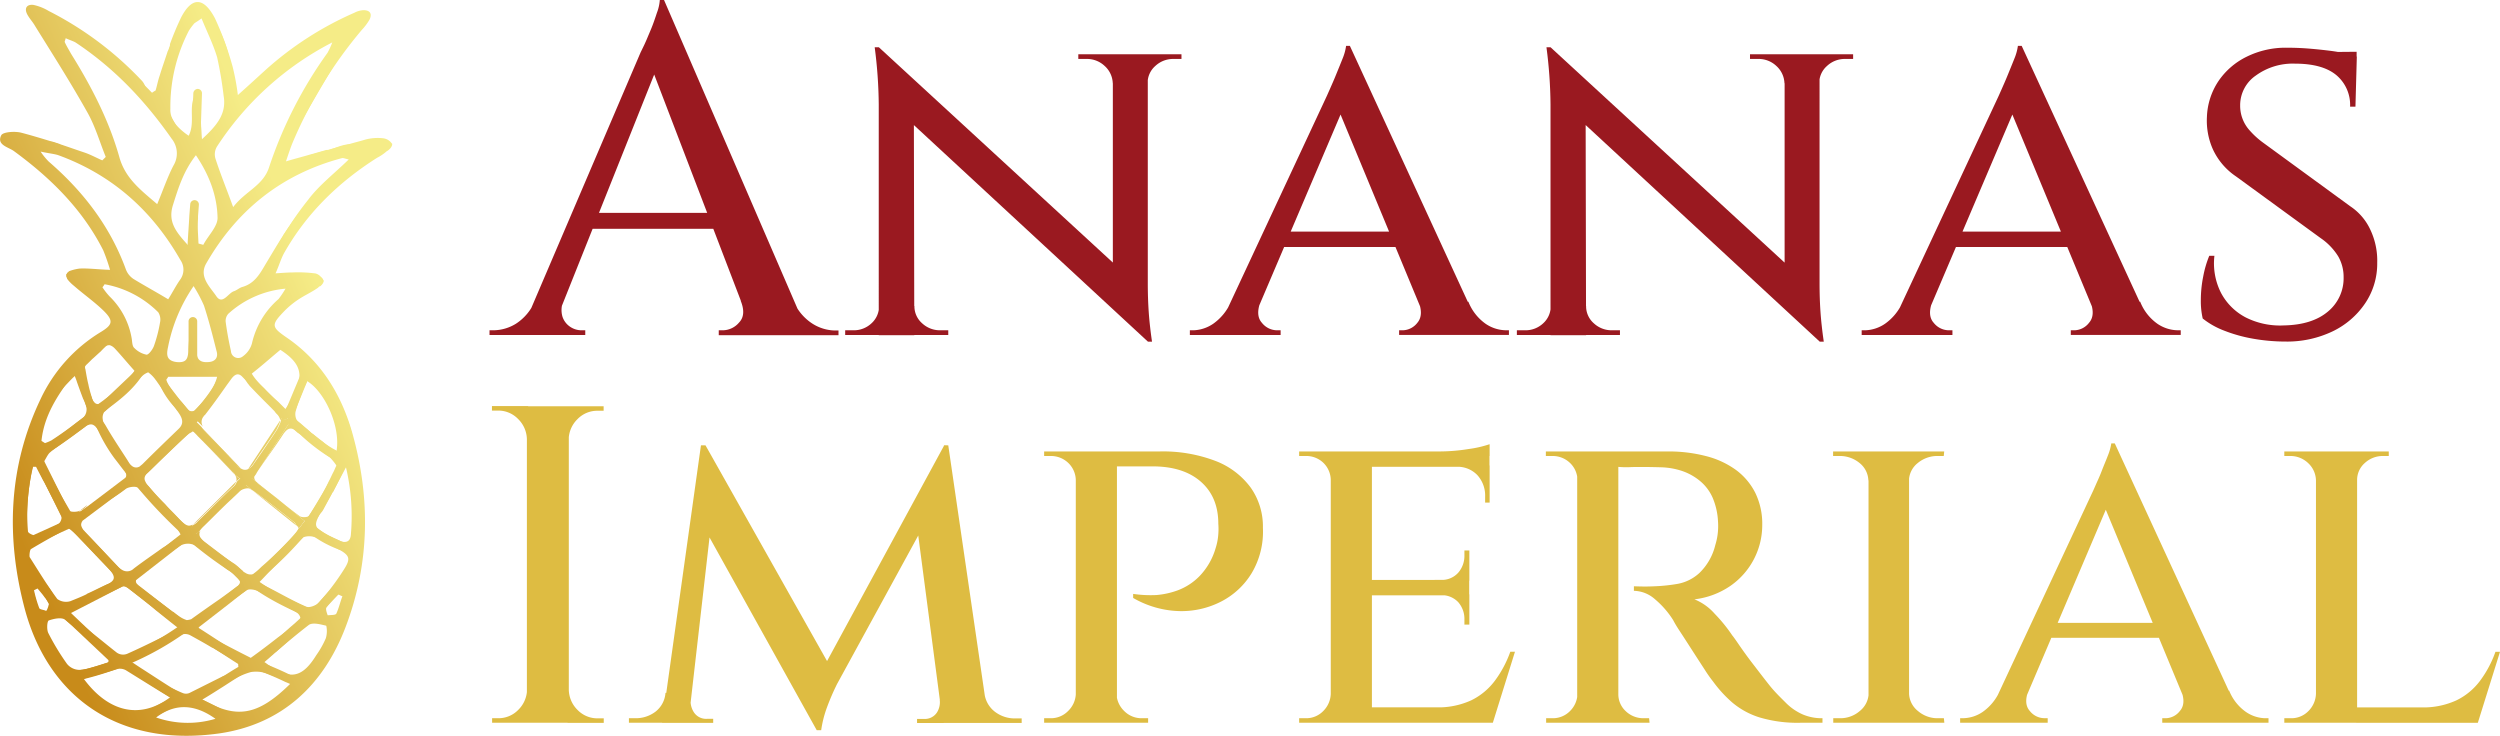 <svg xmlns="http://www.w3.org/2000/svg" xmlns:xlink="http://www.w3.org/1999/xlink" viewBox="0 0 616.73 181.54"><defs><linearGradient id="a" data-name="D&#xE9;grad&#xE9; sans nom 5" x1="2.89" y1="115.75" x2="87.86" y2="79.24" gradientUnits="userSpaceOnUse"><stop offset="0" stop-color="#c88b1a"></stop><stop offset="1" stop-color="#f5ec87"></stop></linearGradient><linearGradient id="b" x1="18.84" y1="152.87" x2="103.81" y2="116.37" xlink:href="#a"></linearGradient><linearGradient id="c" x1="-22.8" y1="55.96" x2="62.17" y2="19.46" xlink:href="#a"></linearGradient><linearGradient id="d" x1="-13.68" y1="77.19" x2="71.29" y2="40.68" xlink:href="#a"></linearGradient><linearGradient id="e" x1="-13.42" y1="77.79" x2="71.55" y2="41.28" xlink:href="#a"></linearGradient><linearGradient id="f" x1="-2.61" y1="102.94" x2="82.35" y2="66.44" xlink:href="#a"></linearGradient><linearGradient id="g" x1="13.51" y1="140.47" x2="98.48" y2="103.97" xlink:href="#a"></linearGradient><linearGradient id="h" x1="19.73" y1="154.96" x2="104.7" y2="118.46" xlink:href="#a"></linearGradient><linearGradient id="i" x1="19.07" y1="153.41" x2="104.03" y2="116.9" xlink:href="#a"></linearGradient><linearGradient id="j" x1="18.06" y1="151.06" x2="103.02" y2="114.55" xlink:href="#a"></linearGradient><linearGradient id="k" x1="18.83" y1="152.85" x2="103.8" y2="116.35" xlink:href="#a"></linearGradient><linearGradient id="l" x1="20.81" y1="157.46" x2="105.77" y2="120.95" xlink:href="#a"></linearGradient><linearGradient id="m" x1="23.54" y1="163.83" x2="108.51" y2="127.32" xlink:href="#a"></linearGradient><linearGradient id="n" x1="-16.85" y1="69.8" x2="68.12" y2="33.3" xlink:href="#a"></linearGradient><linearGradient id="o" x1="-22.69" y1="56.2" x2="62.27" y2="19.7" xlink:href="#a"></linearGradient><linearGradient id="p" x1="-21.68" y1="58.56" x2="63.29" y2="22.06" xlink:href="#a"></linearGradient><linearGradient id="q" x1="-8.11" y1="90.15" x2="76.86" y2="53.65" xlink:href="#a"></linearGradient><linearGradient id="r" x1="21.06" y1="158.05" x2="106.03" y2="121.55" xlink:href="#a"></linearGradient><linearGradient id="s" x1="-9.44" y1="87.05" x2="75.53" y2="50.55" xlink:href="#a"></linearGradient><linearGradient id="t" x1="30.94" y1="181.04" x2="115.9" y2="144.53" xlink:href="#a"></linearGradient><linearGradient id="u" x1="10.86" y1="134.29" x2="95.82" y2="97.79" xlink:href="#a"></linearGradient><linearGradient id="v" x1="20.73" y1="157.28" x2="105.7" y2="120.78" xlink:href="#a"></linearGradient><linearGradient id="w" x1="17.06" y1="148.74" x2="102.03" y2="112.24" xlink:href="#a"></linearGradient><linearGradient id="x" x1="-15.22" y1="73.6" x2="69.75" y2="37.1" xlink:href="#a"></linearGradient><linearGradient id="y" x1="32.9" y1="185.61" x2="117.87" y2="149.1" xlink:href="#a"></linearGradient><linearGradient id="z" x1="16.77" y1="148.07" x2="101.74" y2="111.57" xlink:href="#a"></linearGradient><linearGradient id="aa" x1="16.79" y1="148.12" x2="101.76" y2="111.61" xlink:href="#a"></linearGradient><linearGradient id="ab" x1="14.73" y1="143.32" x2="99.7" y2="106.82" xlink:href="#a"></linearGradient><linearGradient id="ac" x1="13.53" y1="140.52" x2="98.5" y2="104.02" xlink:href="#a"></linearGradient><linearGradient id="ad" x1="12.97" y1="139.22" x2="97.94" y2="102.72" xlink:href="#a"></linearGradient><linearGradient id="ae" x1="6.14" y1="123.31" x2="91.11" y2="86.81" xlink:href="#a"></linearGradient><linearGradient id="af" x1="24.54" y1="166.14" x2="109.51" y2="129.64" xlink:href="#a"></linearGradient><linearGradient id="ag" x1="25.04" y1="167.32" x2="110.01" y2="130.81" xlink:href="#a"></linearGradient><linearGradient id="ah" x1="-3.57" y1="100.72" x2="81.4" y2="64.22" xlink:href="#a"></linearGradient><linearGradient id="ai" x1="4.19" y1="118.78" x2="89.16" y2="82.28" xlink:href="#a"></linearGradient><linearGradient id="aj" x1="2.14" y1="114.01" x2="87.11" y2="77.51" xlink:href="#a"></linearGradient><linearGradient id="ak" x1="3.31" y1="116.72" x2="88.27" y2="80.22" xlink:href="#a"></linearGradient><linearGradient id="al" x1="6.44" y1="124" x2="91.4" y2="87.5" xlink:href="#a"></linearGradient><linearGradient id="am" x1="3.53" y1="117.25" x2="88.5" y2="80.75" xlink:href="#a"></linearGradient><linearGradient id="an" x1="33.14" y1="186.17" x2="118.11" y2="149.67" xlink:href="#a"></linearGradient><linearGradient id="ao" x1="0.28" y1="109.68" x2="85.25" y2="73.18" xlink:href="#a"></linearGradient><linearGradient id="ap" x1="-3.36" y1="101.19" x2="81.6" y2="64.69" xlink:href="#a"></linearGradient><linearGradient id="aq" x1="30.37" y1="179.72" x2="115.34" y2="143.21" xlink:href="#a"></linearGradient><linearGradient id="ar" x1="0.5" y1="110.19" x2="85.47" y2="73.69" xlink:href="#a"></linearGradient><linearGradient id="as" x1="-17.03" y1="69.38" x2="67.94" y2="32.88" xlink:href="#a"></linearGradient><linearGradient id="at" x1="10.18" y1="132.72" x2="95.15" y2="96.22" xlink:href="#a"></linearGradient><linearGradient id="au" x1="13.82" y1="141.2" x2="98.79" y2="104.7" xlink:href="#a"></linearGradient><linearGradient id="av" x1="13.37" y1="140.14" x2="98.34" y2="103.64" xlink:href="#a"></linearGradient><linearGradient id="aw" x1="9.9" y1="132.08" x2="94.87" y2="95.58" xlink:href="#a"></linearGradient><linearGradient id="ax" x1="2.97" y1="115.94" x2="87.94" y2="79.44" xlink:href="#a"></linearGradient><linearGradient id="ay" x1="25.81" y1="169.1" x2="110.78" y2="132.59" xlink:href="#a"></linearGradient><linearGradient id="az" x1="11.44" y1="135.66" x2="96.41" y2="99.16" xlink:href="#a"></linearGradient><linearGradient id="ba" x1="19.57" y1="154.57" x2="104.54" y2="118.07" xlink:href="#a"></linearGradient><linearGradient id="bb" x1="31.06" y1="181.33" x2="116.03" y2="144.83" xlink:href="#a"></linearGradient><linearGradient id="bc" x1="34.36" y1="188.99" x2="119.32" y2="152.49" xlink:href="#a"></linearGradient><linearGradient id="bd" x1="36.37" y1="193.68" x2="121.34" y2="157.18" xlink:href="#a"></linearGradient><linearGradient id="be" x1="5.04" y1="120.75" x2="90" y2="84.25" xlink:href="#a"></linearGradient></defs><g><g><path d="M85.16,139.64l-.21-.21-.11-.11a.1.1,0,0,0-.1-.1h0c-.43.53-.75,1-1.18,1.49a4.39,4.39,0,0,1,3.1,0,.1.1,0,0,1,.1.11A14,14,0,0,0,85.16,139.64Zm-12.6,11.75a.34.34,0,0,1,.21.11l.11.1c1-1,1.82-1.92,2.78-2.88C74.59,149.68,73.63,150.53,72.56,151.39Zm-43.89-17.3c-.64.43-2.46.43-2.78,0-.85-1.5-1.81-3.1-2.67-4.7l3.21,6.41,3.95-3A5.23,5.23,0,0,1,28.67,134.09Zm.53,2.56-1.17.86,1.49,1.6C28.78,138.15,28.67,137.4,29.2,136.65Zm25.21.86a12.45,12.45,0,0,0,1.28,1.17,1,1,0,0,1,.32-.75l.43-.42A1.79,1.79,0,0,1,54.41,137.51ZM68,126.08a.94.94,0,0,1-.64-.32l-.54-.53a1.71,1.71,0,0,1,.33,1.7Zm1.39,1.71-3.31,3.31c.53-.53,1.17-1.07,1.81-1.71s2.14-1,2.67-.64c.22.11.43.32.64.43ZM71.81,125l-.42.54c-.22.21-.43.42-.64.42l1.28,1A1.58,1.58,0,0,1,71.81,125Zm-43.14,9.08c-.64.43-2.46.43-2.78,0-.85-1.5-1.81-3.1-2.67-4.7l3.21,6.41,3.95-3A5.23,5.23,0,0,1,28.67,134.09Zm.53,2.56-1.17.86,1.49,1.6C28.78,138.15,28.67,137.4,29.2,136.65Zm56,3-.21-.21-.11-.11a.1.1,0,0,0-.1-.1h0c-.43.53-.75,1-1.18,1.49a4.39,4.39,0,0,1,3.1,0,.1.1,0,0,1,.1.11A14,14,0,0,0,85.16,139.64Zm-12.6,11.75a.34.34,0,0,1,.21.11l.11.1c1-1,1.82-1.92,2.78-2.88C74.59,149.68,73.63,150.53,72.56,151.39ZM71.81,125l-.42.54c-.22.21-.43.42-.64.42l1.28,1A1.58,1.58,0,0,1,71.81,125Zm-2.45,2.78-3.31,3.31c.53-.53,1.17-1.07,1.81-1.71s2.14-1,2.67-.64c.22.11.43.32.64.43ZM68,126.08a.94.94,0,0,1-.64-.32l-.54-.53a1.71,1.71,0,0,1,.33,1.7ZM58.14,139l-.53.54a.94.94,0,0,1-.64.32c.43.32.75.74,1.17,1.06A1.62,1.62,0,0,1,58.14,139Zm-3.73-1.49a12.45,12.45,0,0,0,1.28,1.17,1,1,0,0,1,.32-.75l.43-.42A1.79,1.79,0,0,1,54.41,137.51ZM68,126.08a.94.94,0,0,1-.64-.32l-.54-.53a1.71,1.71,0,0,1,.33,1.7Zm1.39,1.71-3.31,3.31c.53-.53,1.17-1.07,1.81-1.71s2.14-1,2.67-.64c.22.11.43.32.64.43ZM71.81,125l-.42.54c-.22.21-.43.42-.64.42l1.28,1A1.58,1.58,0,0,1,71.81,125Zm-43.14,9.08c-.64.43-2.46.43-2.78,0-.85-1.5-1.81-3.1-2.67-4.7l3.21,6.41,3.95-3A5.23,5.23,0,0,1,28.67,134.09Zm.53,2.56-1.17.86,1.49,1.6C28.78,138.15,28.67,137.4,29.2,136.65Zm56,3-.21-.21-.11-.11a.1.1,0,0,0-.1-.1h0c-.43.53-.75,1-1.18,1.49a4.39,4.39,0,0,1,3.1,0,.1.1,0,0,1,.1.11A14,14,0,0,0,85.16,139.64ZM72.77,151.5l.11.1c1-1,1.82-1.92,2.78-2.88-1,.85-2,1.82-3.1,2.67C72.56,151.5,72.67,151.5,72.77,151.5Zm-1-26.49-.42.54c-.22.21-.43.42-.64.42l1.28,1A1.58,1.58,0,0,1,71.81,125Zm-5.76,6c.53-.53,1.17-1.07,1.81-1.71s2.14-1,2.67-.64c.22.11.43.32.64.43l-1.81-1.39Zm1.07-4.06.85-.85a.94.94,0,0,1-.64-.32l-.54-.53A1.75,1.75,0,0,1,67.12,126.93Zm-9,12.07-.53.54a.94.94,0,0,1-.64.32c.43.32.75.74,1.17,1.06A1.62,1.62,0,0,1,58.14,139Zm-3.73-1.49a12.45,12.45,0,0,0,1.28,1.17,1,1,0,0,1,.32-.75l.43-.42A1.79,1.79,0,0,1,54.41,137.51Zm51.15-94a3,3,0,0,0-2.14-1.28,11.81,11.81,0,0,0-4.37.32c-1.39.43-2.78.75-4.17,1.17h0c-1.39.43-2.88.75-4.38,1.18a2.41,2.41,0,0,1-.85.21h-.22l-3.52,1H85.8c-2.13.64-4.27,1.18-6.4,1.82.53-1.6,1-3,1.49-4.27A108.4,108.4,0,0,1,98.08,15.55,14.21,14.21,0,0,0,100,13c.74-1.5.1-2.35-1.5-2.35a5.42,5.42,0,0,0-2.24.64,81.59,81.59,0,0,0-21.89,14.1c-2,1.81-4.06,3.73-6.84,6.19a58.29,58.29,0,0,0-1.28-6.94,75.82,75.82,0,0,0-4.38-12c-2.77-5.24-5.66-5.34-8.33-.22a71.11,71.11,0,0,0-2.77,6.62,1.15,1.15,0,0,1-.11.65,7.05,7.05,0,0,1-.32.85c0,.11,0,.11-.11.21-.64,2-1.39,4.06-2,6.09-.42,1.18-.64,2.46-1,3.63a5.71,5.71,0,0,0-.85.54h0a5,5,0,0,1-.75.42,19.85,19.85,0,0,1-1.07-2.24,3.81,3.81,0,0,0-.85-1.28A83.05,83.05,0,0,0,20.87,10.85a12.3,12.3,0,0,0-3.73-1.49c-1.61-.22-2.35.74-1.61,2.24.54,1.07,1.39,1.92,2,3,4.38,7.05,8.87,14.1,12.93,21.36,1.92,3.42,3,7.26,4.48,10.89l-.85.85c-1.5-.64-3-1.49-4.6-2-1.92-.64-3.73-1.29-5.66-1.93-.1,0-.1,0-.21-.1-.64-.22-1.28-.43-2-.64h-.1c-2.46-.75-4.92-1.5-7.37-2.14-1.61-.43-4.6-.21-5,.64-1.18,2.35,1.71,2.88,3.09,3.85C21.3,52,29.2,59.76,34.33,69.91A48.43,48.43,0,0,1,36,74.71c-3-.1-5.23-.42-7.48-.32A11.43,11.43,0,0,0,26,75c-.53.22-.21.64-.85.86.42.53,0,.75.42,1.28a9.61,9.61,0,0,0,1.5,1.49c2.45,2.14,5.12,4,7.37,6.2,2.45,2.45,2.24,3.42-.75,5.23a38.37,38.37,0,0,0-14.84,16.55c-8,16.77-8.55,34.28-3.85,51.9,5.87,21.68,23.17,34.07,48,30.55,15.38-2.25,25.63-11.86,31.08-26.17,6-15.7,6.19-31.82,1.71-47.84-2.67-9.5-7.69-17.73-16-23.49-4.06-2.78-4.17-3.21-.64-6.84A21.89,21.89,0,0,1,82.49,82c1.6-1.06,3.31-1.81,4.81-2.88l.32-.32c.53-.43,1.07-1.17,1-1.49a2.06,2.06,0,0,0-.43-.64h0a2.73,2.73,0,0,0-1.49-1.07A33.1,33.1,0,0,0,81,75.35c-1.18,0-2.35.11-4.17.22.86-1.92,1.28-3.42,2-4.81,5.56-9.93,13.46-17.62,23.07-23.71a11.1,11.1,0,0,0,2.35-1.6C105.13,45,105.77,44,105.56,43.53ZM80.36,63.71c-.54.75-1.07,1.61-1.6,2.35,0,.11-.11.11-.11.22-1.5,2.35-2.88,4.7-4.27,7-1.5,2.57-2.78,4.81-5.77,5.66-.75.22-1.39.86-2.14,1.07-1.38.54-2.77,3.42-4.27,1.18s-4.27-4.7-2.56-7.91C67.22,60,78.33,51.11,93.17,47.16c.32-.11.75.11,1.71.32-3.63,3.53-7.37,6.41-10,9.93-1.6,2-3.09,4.06-4.48,6.2C80.46,63.61,80.36,63.61,80.36,63.71ZM50.88,35a40.65,40.65,0,0,1,4.59-19.33,15.26,15.26,0,0,1,1.18-1.6c.21-.32.64-.43,1.92-1.39,1.39,3.41,2.89,6.4,3.85,9.61a96,96,0,0,1,1.6,9.5c.75,4.38-1.6,7.26-5.34,10.68-.11-1.07-.11-2.13-.22-3.2v-.11c-.1-2.67-.21-5.12-.42-7.47a2.87,2.87,0,0,1-1-.11,4.37,4.37,0,0,0-.64,1.49h0c-.64,2.67.42,5.77-1,8.55a15.16,15.16,0,0,1-3.09-2.67,6.23,6.23,0,0,1-1.07-1.82h0A4.78,4.78,0,0,1,50.88,35Zm33.75,67.17c4.27,2.56,8.22,11,7.26,17.09,0,.21-.11.32-.11.53-1.17-1-2.35-1.82-3.41-2.78-.86-.64-1.61-1.28-2.46-1.92-.11-.11-.11-.11-.21-.11-1.07-1-2.25-1.81-3.31-2.77l-.22-.22a3.3,3.3,0,0,1-.42-2.24c.53-2,1.38-4.06,2.13-6.09a9,9,0,0,0,.75-1.49Zm-4.17,74.65c-8.11,8-13.34,8.65-21.57,3.95h0c-.21-.11-.32-.22-.53-.32,3.63-1.93,6.83-4.38,10.25-5.77h0a18.18,18.18,0,0,1,2.14-.75,8.36,8.36,0,0,1,4.69.64c.11,0,.22.11.33.11,1.6.53,3.2,1.28,4.91,1.82C80.68,176.59,80.57,176.7,80.46,176.81ZM18.52,158.12a30.27,30.27,0,0,1-1.28-4.38,6.87,6.87,0,0,0,.86-.43c.64.75,1.28,1.5,1.81,2.24a.11.11,0,0,0,.11.11,9.15,9.15,0,0,1,.85,1.28.2.2,0,0,1,0,.32,5.22,5.22,0,0,1-.53,1.5v.1h-.11C19.7,158.54,18.63,158.54,18.52,158.12Zm-2.77-18.9A49.47,49.47,0,0,1,17,123.3h.75c.53,1.07,1.17,2.25,1.71,3.31l.32.54c1.38,2.67,2.77,5.34,4.16,8.11.11.11.11.22.11.43a2.44,2.44,0,0,1-.64,1.6c-.11.11-.22.11-.32.22h0a35.09,35.09,0,0,1-5.24,2.77c-.1.11-.42,0-.64-.1h0C16.5,140,15.75,139.54,15.75,139.22ZM36.47,108c2.24-2.24,4.69-4.48,7-6.73l.64-.53a4.71,4.71,0,0,1,1.29-.75,7.45,7.45,0,0,1,1.81,1.82,9.11,9.11,0,0,1,.54.75h0c1.6,2.24,3.09,4.48,4.59,6.62.21.32.42.53.53.74,1.07,1.5,1.39,2.78,0,4.06l-.11.11c-2.88,2.78-5.76,5.55-8.65,8.44-.32.32-.53.42-.74.64h0a1.62,1.62,0,0,1-2-.11,2.79,2.79,0,0,1-.75-.85c-.11-.22-.21-.33-.32-.54-1.71-2.67-3.52-5.34-5.13-8.11a11,11,0,0,0-.74-1.18,1.51,1.51,0,0,1-.22-.75,2.57,2.57,0,0,1,.32-1.81c.64-.54,1.29-1.18,1.93-1.82ZM75.23,49.4c-1.49,4.6-5.87,5.88-8.86,9.83-1.71-4.7-3.21-8.33-4.38-12a3.67,3.67,0,0,1,.43-3,74.65,74.65,0,0,1,28.4-25.63,18.67,18.67,0,0,1-1.17,2.56A105,105,0,0,0,75.23,49.4Zm2.14,61.09a3.74,3.74,0,0,1,.64,1.28l.32-.43a1,1,0,0,0,.75.32.93.93,0,0,0,.74-.32l.11-.1c.11,0,.21.1.32.1a1.14,1.14,0,0,0,.64-.21v.11a1.1,1.1,0,0,0-.75.42,1,1,0,0,0-.1,1.07l-7.27,11.11c2-2.89,4.06-5.66,6-8.65,1-1.39,1.81-1.82,3.31-.64l.32.32c2.35,1.92,4.8,3.73,7.26,5.66.21.21.43.32.64.53a14,14,0,0,1,1.6,2c.11.11.11.21.21.32-.64,1.17-1.38,2.35-2,3.52-1.61,2.89-3.32,5.66-5,8.44-.22.43-1.82.53-2.35.11-1.93-1.39-3.85-2.89-5.77-4.38l7.26,5.77c-.43.53-.85,1.17-1.28,1.7l-.75-.64a2.74,2.74,0,0,0,.32.54,12.16,12.16,0,0,1-1.06,1.71c-2.57,2.67-5.24,5.23-7.8,7.79l-1,1a3.74,3.74,0,0,1-1.07.75,2.38,2.38,0,0,1-2.35-.32,1,1,0,0,1-.53-.43l-9.29-7.05a4.88,4.88,0,0,1-1.07-1.06,1.45,1.45,0,0,1,0-1.82l-.54.54a.92.92,0,0,1-.64.32A11.26,11.26,0,0,1,56,138.79a1,1,0,0,1,.32-.75l.43-.43a2.27,2.27,0,0,1-2,0h0a5.63,5.63,0,0,1-1-.74c-.86-.86-1.71-1.82-2.57-2.67-.53-.54-1.06-1.07-1.6-1.71l-.64-.64c-1.17-1.18-2.35-2.46-3.42-3.74a3.14,3.14,0,0,1-.85-1.28,1.38,1.38,0,0,1,0-1.28,1.72,1.72,0,0,1,.64-.86c3.2-3,6.41-6.09,9.61-9.18a3.38,3.38,0,0,1,1-.64h0c.22-.11.32-.22.54-.32a9.91,9.91,0,0,1,1.6,1.17l-1.5-1.6a2.67,2.67,0,0,0,.75-1.82c.11,0,.21-.1.32-.21l.11.11,1.17,1.17a2.11,2.11,0,0,1,.22-2.56h0a.22.22,0,0,1,.21-.21c1.92-2.46,3.74-5,5.55-7.59.32-.42.54-.74.86-1.17.74-1.07,1.71-2,2.88-.75L70.53,103h0c2,2,4,4.06,6,6.2l.11.1C76.51,109.63,76.94,110.06,77.37,110.49Zm16.34,38.12a60.67,60.67,0,0,1-4.92,6.73h0c-.32.43-.74.85-1.06,1.28l-.32.32h0c-.86.64-2.25,1.18-3,.86-3-1.28-5.77-2.89-8.87-4.49-.11,0-.11-.11-.21-.11-.86-.42-1.71-.85-2.57-1.38l.22-.22c1-1,1.81-1.92,2.78-2.88,2.77-2.88,5.23-5.55,7.9-8l.1-.11a4.44,4.44,0,0,1,3.1,0,.11.11,0,0,1,.11.11,47.78,47.78,0,0,1,5.12,2.78.86.86,0,0,0,.43.21h0C95.09,145.2,95.41,145.94,93.71,148.61Zm-4.28,9.29c.11-.1.22-.32.32-.42h0c.75-1,1.61-1.82,2.46-2.78a.11.11,0,0,1,.11.11c.32.1.64.32,1,.42-.54,1.39-.86,2.89-1.5,4.28-.21.42-1.38.32-2.13.42C89.43,159.19,89.11,158.33,89.43,157.9ZM67.86,173.07c-1.28.64-2.45,1.28-3.74,1.81H64l-8.33,4.17a2.09,2.09,0,0,1-1.6.11c-.86-.33-1.71-.75-2.67-1.18h-.11a42.14,42.14,0,0,1-10.15-6.41c.11,0,.11-.1.22-.1a9.81,9.81,0,0,0,1.81-1.07h.11c2.88-1.6,5.45-3.1,8-4.49h0a24,24,0,0,1,2.24-1.17,2.71,2.71,0,0,1,2.25.11c1.81,1,3.63,2,5.44,3.09h.11c2.13,1.28,4.16,2.46,6.3,3.74v.85A.71.71,0,0,1,67.86,173.07Zm-39.19.32a4,4,0,0,1-3.31-1.5,59.64,59.64,0,0,1-4.59-7.58c-.43-.85-.32-2.88.1-3.1,1.18-.42,3.1-.85,4-.21.64.53,1.28,1.07,2,1.6l.22.22c3,2.45,5.76,5.12,8.65,7.68a.94.94,0,0,1-.11.54.63.63,0,0,1-.11.43h0v.1c-1.81.54-3.63,1.18-5.44,1.6H30C29.52,173.28,29.1,173.28,28.67,173.39ZM16.5,143.59q3.2-1.92,6.72-3.84l.11-.11c.75-.42,1.6-.85,2.35-1.28l.21.21a6.42,6.42,0,0,1,.86.65h0c.43.32.75.64,1.17,1l4.49,4.8c.1.11.1.22.21.22,1.07,1.17,2.14,2.24,3.21,3.41s1.49,2.14.64,2.89a2.48,2.48,0,0,1-1.18.74c-1.71.75-3.31,1.61-5,2.35l-.1.11c-1.29.64-2.67,1.17-4,1.71a3.66,3.66,0,0,1-3.2-.54c-2.46-3.31-4.59-6.83-6.83-10.35C16.07,145.2,16.18,143.81,16.5,143.59Zm23.38-14.84c.75-.53,2.57-.75,3.1-.21l.32.32c3.2,3,6.09,6.19,9.08,9.39.1.22.32.32.42.64s.33.54.54,1c.11.1.11.21.21.42a18.08,18.08,0,0,0-1.92,1.18A22.73,22.73,0,0,1,49,143.27l-.32.22c-2.24,1.6-4.59,3.2-6.83,4.91a2.33,2.33,0,0,1-2.89.32,5.71,5.71,0,0,1-1-.75c-2.67-2.88-5.45-5.87-8.22-8.75-.11-.11-.11-.22-.22-.22h0c-.74-1-.85-1.71-.42-2.45a3.46,3.46,0,0,1,1.28-1.18c2-1.39,3.95-2.78,5.87-4.16l.22-.11A39.52,39.52,0,0,0,39.88,128.75ZM66.69,150h0c.53.43,1.17.86,1.28,1.39a.81.81,0,0,1-.11.85,1.26,1.26,0,0,1-.53.54c-1.39,1.07-2.67,2-4.06,3-2.46,1.71-4.91,3.42-7.26,5.12a5.9,5.9,0,0,1-1.07.22,7,7,0,0,1-1.6-.75c-.64-.43-1.18-.85-1.71-1.28h-.11c-2.67-2-5.44-4.06-8.11-6.09a2.44,2.44,0,0,1-.75-.75h0a1.19,1.19,0,0,1-.21-1.17,2.21,2.21,0,0,1,1.06-1.28c3-2.14,5.88-4.38,8.87-6.41h0c.42-.21.75-.53,1.17-.75a3.9,3.9,0,0,1,3.1-.1c.21.1.32.1.43.21,2.67,1.81,5.23,3.84,7.79,5.87A12.5,12.5,0,0,1,66.69,150ZM40.2,169.44a2.71,2.71,0,0,1-2.56-.32c-1.92-1.5-3.84-3.1-5.87-4.7h0c-1.82-1.5-3.74-3.1-5.88-4.91l-.21-.22c.21-.1.32-.21.53-.21,3.53-1.71,6.62-3.31,9.62-4.7l.42-.21c.86-.43,1.82-.86,2.67-1.29.32-.21,1,0,1.5.32h0c.1.11.21.11.32.22,1.92,1.49,3.84,3,5.76,4.59l.75.64c1.6,1.28,3.31,2.67,5.23,4.17.22.1.32.32.54.42-1.71.86-3.31,1.71-4.91,2.46C45.44,167,42.87,168.26,40.2,169.44Zm30.55,1c-2.57-1.28-5-2.56-7.48-3.85h0c-1.81-1-3.74-1.81-5.55-2.77,0-.22.1-.54.1-.75v-.64c2.35-1.71,4.7-3.53,7.05-5.23,1.6-1.18,3.21-2.35,4.81-3.42.53-.43,1.81-.21,2.67.11h0a.39.39,0,0,1,.21.1c3,1.5,5.87,3.21,8.76,4.81.21.1.32.21.53.32h0a2.31,2.31,0,0,1,1.07,1.28c.11.53-.21,1.07-1.07,1.71-1.49,1.07-3,2.24-4.48,3.31h0C75.23,167.09,73,168.8,70.75,170.4ZM50.24,102.91h0a6.41,6.41,0,0,0-.64-.86c.11-.11.11-.21.21-.21a3.42,3.42,0,0,0,.54-.75H62.42c-1,3.74-3.42,6-5.56,8.33a1.59,1.59,0,0,1-1.39,0h0c-.1-.11-.21-.11-.32-.21-.53-.64-1.06-1.39-1.6-2h0Zm10-5.45c-1.39.11-2.46-.21-2.78-1.6a2.26,2.26,0,0,1-.1-.86V88.38a8.66,8.66,0,0,0-1.6-.1c-.11,2-.33,4-.43,6.08a5,5,0,0,1-.11,1.28c-.21,1.29-.75,2-2.78,1.82-2.56-.32-2.56-1.82-2.13-3.74a40.16,40.16,0,0,1,6.3-15,35.22,35.22,0,0,1,2.56,4.81c1.18,3.63,2.14,7.37,3.1,11.21C62.74,96.28,62,97.35,60.28,97.46Zm-2.78-38H56.33c-.32,2.89-.53,5.77-.86,9.4l-.42-.43c-2.89-3.2-4.81-5.66-3.53-9.72s2.57-8.33,5.66-12.28c3.31,4.92,5.24,10,5.34,15.49,0,2.13-2.35,4.38-3.52,6.62l-1.18-.32q-.15-3-.32-6.09h0A10.83,10.83,0,0,0,57.5,59.44ZM53.34,72.26a4.16,4.16,0,0,1,0,4.8c-1.07,1.5-1.92,3.21-3,4.91-3-1.81-5.77-3.31-8.54-5a4.89,4.89,0,0,1-1.93-2.46C36,63.93,29.31,55.28,20.87,48a15.87,15.87,0,0,1-2-2.46c2,.43,3.2.53,4.27.85C36.47,51.22,46.4,60.08,53.34,72.26ZM47.89,85.18a3.36,3.36,0,0,1,.43,2.56,34.45,34.45,0,0,1-1.5,5.77c-.32.85-1.28,2.13-1.81,2.13A5.79,5.79,0,0,1,42,94c-.53-.42-.53-1.49-.64-2.24a18.76,18.76,0,0,0-5.45-10.47A16.28,16.28,0,0,1,34.12,79a4.3,4.3,0,0,0,.53-.74A24.94,24.94,0,0,1,47.89,85.18Zm-18.15,28.3a2.23,2.23,0,0,1,1-.54c.85-.32,1.49.11,2.13,1a2,2,0,0,0,.43.53c1.92,3.1,3.85,6.09,6,9.08a4.23,4.23,0,0,1,.54,1,1.93,1.93,0,0,1-.11,1.71h0a3,3,0,0,1-1,1.06c-2.67,1.93-5.34,3.85-8,5.66h0c-.64.43-1.18.75-1.82,1.18s-2.45.43-2.77,0c-.86-1.5-1.82-3.1-2.67-4.7h0c-1.28-2.35-2.57-4.81-3.85-7.26.11-.11.11-.11.11-.22.64-1.06,1-1.92,1.6-2.34.32-.32.75-.54,1.07-.86h0C24.83,117,27.28,115.29,29.74,113.48Zm2.56,61.3,2.24-.64c1.18-.32,2.25-.64,3.42-1a3.06,3.06,0,0,1,1.92.33c3.63,2.24,7.16,4.48,10.9,6.72-7.48,5.56-15.28,3.53-21.26-4.59A21,21,0,0,1,32.3,174.78ZM62,185.46a23.76,23.76,0,0,1-14.63-.32C52.27,181.4,57.18,182,62,185.46Zm18.58-10.9c-1.6-.1-3.42-1-5.77-2.56h0a4.3,4.3,0,0,0-.74-.53.11.11,0,0,1-.11-.11c1-.75,1.82-1.6,2.78-2.35h.1c2.78-2.35,5.45-4.59,8.23-6.73,1-.64,2.88-.1,4.27.22a6.2,6.2,0,0,1-.11,3.09,22.43,22.43,0,0,1-2.35,4.17C84.84,173.07,82.92,174.67,80.57,174.56ZM95.41,140c-.1,1.39-.74,1.92-1.81,1.82h0a1.75,1.75,0,0,1-1-.32c-.64-.32-1.18-.54-1.82-.86a12.75,12.75,0,0,1-3.63-2.24c-.64-.85-.32-1.71.64-3.52l.11-.11c.21-.43.53-.85.75-1.28.74-1.28,1.49-2.56,2.24-3.95a.11.11,0,0,1,.11-.11c1-1.82,2-3.74,3.2-6A52.51,52.51,0,0,1,95.41,140ZM79.93,108c-.21.43-.53.75-.75,1.18l-1.6-1.61c-1.07-1.06-2.24-2.24-3.42-3.31l-3.63-3.63c.11-.1.32-.21.43-.32,2.56-2,4.59-3.84,7.05-5.87,3.31,2.14,4.91,4.16,4.7,6.94A16.32,16.32,0,0,1,79.93,108ZM71,92.87A5.84,5.84,0,0,1,68.82,96a1.8,1.8,0,0,1-3-1.28q-.8-3.53-1.28-7.05a2.61,2.61,0,0,1,.64-2.13,24.14,24.14,0,0,1,14.1-6.19,22.28,22.28,0,0,1-1.71,2.56A20.43,20.43,0,0,0,71,92.87ZM51.2,42.36A5.78,5.78,0,0,1,51.63,49c-1.49,2.88-2.56,6.08-4,9.5-4-3.42-7.8-6.3-9.29-11.43-2.56-9.18-6.94-17.62-12-25.73-.54-1-1.07-1.82-1.5-2.78-.1-.21.11-.43.22-1,.85.43,1.7.64,2.45,1.07C37.11,25,44.69,33.06,51.2,42.36ZM35.93,93.29a3,3,0,0,1,1.28.86c1.5,1.6,2.89,3.31,4.81,5.45l.11.1-.54.54h0l-6.41,6.08h0a5.27,5.27,0,0,0-.74.75,3.07,3.07,0,0,1-1.18.75h0a1.57,1.57,0,0,1-.75-.11,2.34,2.34,0,0,1-1-1.49c-.32-1.07-.64-2.14-.85-3.21-.32-1.28-.53-2.56-.75-3.84-.32-.64.32-1.71,1.18-2.78h0a11.6,11.6,0,0,1,2.13-1.92h0A3.87,3.87,0,0,1,35.93,93.29Zm-8.75,6.84.1-.11v.11c.75,2.35,1.5,4.27,2.14,6.09a22.9,22.9,0,0,1,.75,2.45,2.9,2.9,0,0,1-.75,2.46c-1.28,1.07-2.67,2-4,3.1-.11.1-.32.21-.43.32-1.5,1.06-3,2.24-4.49,3.31-.1-.11-.32-.22-.42-.32l-1-.64c.64-6.09,3.73-11,7.9-16.45C27,100.34,27.07,100.24,27.18,100.13ZM71.81,125l-.42.54c-.22.21-.43.42-.64.42l1.28,1A1.58,1.58,0,0,1,71.81,125Zm-5.76,6c.53-.53,1.17-1.07,1.81-1.71s2.14-1,2.67-.64c.22.11.43.32.64.43l-1.81-1.39Zm1.07-4.06.85-.85a.94.94,0,0,1-.64-.32l-.54-.53A1.75,1.75,0,0,1,67.12,126.93ZM54.41,137.51a12.45,12.45,0,0,0,1.28,1.17,1,1,0,0,1,.32-.75l.43-.42A1.79,1.79,0,0,1,54.41,137.51ZM58.14,139l-.53.54a.94.94,0,0,1-.64.32c.43.32.75.74,1.17,1.06A1.62,1.62,0,0,1,58.14,139ZM68,126.08a.94.94,0,0,1-.64-.32l-.54-.53a1.71,1.71,0,0,1,.33,1.7Zm1.39,1.71-3.31,3.31c.53-.53,1.17-1.07,1.81-1.71s2.14-1,2.67-.64c.22.11.43.32.64.43ZM71.81,125l-.42.54c-.22.21-.43.42-.64.42l1.28,1A1.58,1.58,0,0,1,71.81,125Zm.75,26.38a.34.34,0,0,1,.21.11l.11.1c1-1,1.82-1.92,2.78-2.88C74.59,149.68,73.63,150.53,72.56,151.39Zm12.6-11.75-.21-.21-.11-.11a.1.1,0,0,0-.1-.1h0c-.43.53-.75,1-1.18,1.49a4.39,4.39,0,0,1,3.1,0,.1.1,0,0,1,.1.11A14,14,0,0,0,85.16,139.64Zm-56-3-1.17.86,1.49,1.6C28.78,138.15,28.67,137.4,29.2,136.65Zm-.53-2.56c-.64.43-2.46.43-2.78,0-.85-1.5-1.81-3.1-2.67-4.7l3.21,6.41,3.95-3A5.23,5.23,0,0,1,28.67,134.09ZM71.81,125l-.42.54c-.22.21-.43.42-.64.42l1.28,1A1.58,1.58,0,0,1,71.81,125Zm-2.45,2.78-3.31,3.31c.53-.53,1.17-1.07,1.81-1.71s2.14-1,2.67-.64c.22.11.43.32.64.43ZM68,126.08a.94.94,0,0,1-.64-.32l-.54-.53a1.71,1.71,0,0,1,.33,1.7ZM54.41,137.51a12.45,12.45,0,0,0,1.28,1.17,1,1,0,0,1,.32-.75l.43-.42A1.79,1.79,0,0,1,54.41,137.51Zm15-9.72-3.31,3.31c.53-.53,1.17-1.07,1.81-1.71s2.14-1,2.67-.64c.22.11.43.32.64.43ZM71.81,125l-.42.54c-.22.21-.43.42-.64.42l1.28,1A1.58,1.58,0,0,1,71.81,125Zm.75,26.38a.34.34,0,0,1,.21.11l.11.1c1-1,1.82-1.92,2.78-2.88C74.59,149.68,73.63,150.53,72.56,151.39Zm12.6-11.75-.21-.21-.11-.11a.1.1,0,0,0-.1-.1h0c-.43.53-.75,1-1.18,1.49a4.39,4.39,0,0,1,3.1,0,.1.1,0,0,1,.1.11A14,14,0,0,0,85.16,139.64Zm-56-3-1.17.86,1.49,1.6C28.78,138.15,28.67,137.4,29.2,136.65Zm-.53-2.56c-.64.43-2.46.43-2.78,0-.85-1.5-1.81-3.1-2.67-4.7l3.21,6.41,3.95-3A5.23,5.23,0,0,1,28.67,134.09ZM71.81,125l-.42.54c-.22.21-.43.42-.64.42l1.28,1A1.58,1.58,0,0,1,71.81,125Zm-2.45,2.78-3.31,3.31c.53-.53,1.17-1.07,1.81-1.71s2.14-1,2.67-.64c.22.11.43.32.64.43Z" transform="translate(-8.85 -8.14)" style="fill: url(#a)"></path><path d="M95.74,151.71c.74,5.45-1.5,10-3.74,14.42l-.43.85c-4.59,9.4-11.32,15.7-20,19a45.31,45.31,0,0,1-16.13,3.31,32.66,32.66,0,0,1-8.54-1.17l-1.28-.32c-5.55-1.5-11.43-3.1-16.23-7.48-6.62-6-10.68-12-12.6-18.8l-.22-.74c-1.49-5-3-10.26-3.31-15.59-.43-7.16-.64-14.64,1-21.58l.64-2.88c1.5-6.83,3-13.88,8.33-19.44C26.43,98,30,94.58,34.12,90.84A4.33,4.33,0,0,1,37,89.56a3.88,3.88,0,0,1,1.07.1,2.46,2.46,0,0,1,1.07.64,3.71,3.71,0,0,1,1.06,1.93c.86,3.63,3.1,4.59,6.62,4.91.54,0,1.07.11,1.61.11a.8.8,0,0,1,.53.21.23.23,0,0,1,.21.21c.11.11.11.22.22.32a1,1,0,0,1,.1.54,4.3,4.3,0,0,0,0,1.6,9.41,9.41,0,0,0,.43,1.81,5.63,5.63,0,0,0,.54,1.18h0a18.62,18.62,0,0,0,3.2,4.16h0l1.92,2.25h0a6.47,6.47,0,0,0,.64.85,3.35,3.35,0,0,1,.75,1.71v.43a2.85,2.85,0,0,1-.75,1.81,3.22,3.22,0,0,1-.64.64h0l-.21.22c-2.78,2.45-5.45,5-8,7.58-1,1-1.92,1.92-2.88,2.78l-.43.42-.22.22a1,1,0,0,1-1.28-.22,1,1,0,0,1,0-1.49.11.11,0,0,1,.11-.11,9.37,9.37,0,0,1,1.07-1h0c.75-.75,1.49-1.5,2.24-2.14,2.35-2.24,4.7-4.69,7.26-6.83l.11-.11c.21-.21.53-.42.75-.64,1.17-1.07,1.17-1.07-.11-2.67-.43-.53-.85-1-1.28-1.49-.22-.22-.32-.43-.54-.64a19.72,19.72,0,0,1-4-6h0a15,15,0,0,1-.64-3.31,16.83,16.83,0,0,1-2.35-.22A12.18,12.18,0,0,1,43,98.85a7.46,7.46,0,0,1-4.7-5.77c-.11-.53-.32-.85-.64-1a2,2,0,0,0-1.81.75,18.68,18.68,0,0,0-2.14,2h0c-.75.64-1.39,1.28-2.14,1.92h0c-.74.75-1.49,1.49-2.24,2.13l-1.6,1.61-.11.1h0c-.1.11-.21.11-.21.22-.86.74-1.6,1.6-2.35,2.35-4.17,4.27-5.77,9.82-7,15.37h0c-.21.75-.32,1.5-.53,2.25-.11.21-.11.53-.22.74l-.64,2.89a69.27,69.27,0,0,0-1.07,17c0,.75.11,1.49.11,2.24,0,.53.11,1.18.11,1.71.11,1.49.32,3.1.53,4.7.11.75.32,1.6.43,2.35.53,2.56,1.28,5,2,7.47h0c.11.22.11.43.21.54l.22.74c.1.22.1.43.21.64A35.59,35.59,0,0,0,27.18,175a21,21,0,0,0,1.49,1.5,28.3,28.3,0,0,0,2.56,2.34c3.95,3.53,8.44,5,13.35,6.41.54.11,1,.32,1.5.43h0c.21,0,.32.11.53.11l1.28.32a33,33,0,0,0,16.45.1,13.8,13.8,0,0,0,2-.53c1.6-.43,3.2-1,5-1.6a32.78,32.78,0,0,0,10.68-6.62l1.6-1.61a37,37,0,0,0,6.51-9.61l.43-.85c.32-.64.64-1.39,1-2a14.63,14.63,0,0,0,.85-1.92,17.71,17.71,0,0,0,1.71-7.37,12.71,12.71,0,0,0-.21-2v-.21a.37.37,0,0,1,.11-.32A39.6,39.6,0,0,0,96,144.88c.11-.75.21-1.39.32-2.14a55.29,55.29,0,0,0-.75-16.45c-.11-.74-.43-1.6-.64-2.45-.11-.32-.21-.54-.32-.86A8.6,8.6,0,0,1,94,120.1V120c-.11-5-1.82-9.82-5.56-15a23.39,23.39,0,0,1-1.38-2.14c-.54-.75-1-1.5-1.5-2.14h0a5.69,5.69,0,0,0-.64-.85,17.21,17.21,0,0,0-1.92-2,18.68,18.68,0,0,1-2.14-2c-1.81-1.81-3.31-3.31-5.87-3.2a1.16,1.16,0,0,1-1.18-1,1.51,1.51,0,0,1,.22-.75,1.08,1.08,0,0,1,.74-.43h.64c3.21,0,5.13,2,7,3.85.64.64,1.28,1.28,1.92,1.81a21.46,21.46,0,0,1,4.59,5.66,23.54,23.54,0,0,0,1.39,2.14c3.95,5.66,5.87,10.78,6,16.34A8.6,8.6,0,0,0,97,123.3a11.62,11.62,0,0,1,.74,2.78C98.51,133.45,99.37,142.63,95.74,151.71Z" transform="translate(-8.85 -8.14)" style="fill: url(#b)"></path><path d="M36.25,50.79a1.06,1.06,0,0,1-1.07-1v-2a9.57,9.57,0,0,0-.42-3.63,121.87,121.87,0,0,0-6-12.81c-1.6-3.1-3.31-6.2-5-9.3-.75-1.38-1.5-2.66-2.24-4a1.1,1.1,0,1,1,1.92-1.07c.74,1.39,1.49,2.67,2.24,4.06,1.71,3,3.42,6.19,5,9.29a112.92,112.92,0,0,1,6,13,12.68,12.68,0,0,1,.53,4.48v1.82c.22.53-.32,1.07-1,1.17Z" transform="translate(-8.85 -8.14)" style="fill: url(#c)"></path><path d="M78.11,51.54a1.05,1.05,0,0,1-1.06-1,4.46,4.46,0,0,0-.22-1.18,6.55,6.55,0,0,1-.1-3.2,34.3,34.3,0,0,1,2.88-6.3c3.1-5.45,6.3-10.89,9.4-16.13l3.52-6a1.1,1.1,0,0,1,1.92,1.07l-3.52,6c-3.1,5.23-6.3,10.79-9.4,16.13a30.37,30.37,0,0,0-2.67,5.87A5.51,5.51,0,0,0,79,49.08a6.08,6.08,0,0,1,.21,1.39,1,1,0,0,1-1,1.18C78.22,51.54,78.22,51.54,78.11,51.54Z" transform="translate(-8.85 -8.14)" style="fill: url(#d)"></path><path d="M39.14,76.21a1.26,1.26,0,0,1-.54.53,8.11,8.11,0,0,1-1.49.54A15.21,15.21,0,0,1,32.3,78h-.11a20.23,20.23,0,0,1-2.56-.21c-1.28-.11-2.56-.43-3.84-.64-.43-.53-.75-.64-.54-1.28s.32-.54,1-.75c3.63.64,7.16,1.28,10.79,0-.11-.21-.11-.53-.21-.75a14.8,14.8,0,0,0-1-3.2,66.35,66.35,0,0,0-17-21.47,15.48,15.48,0,0,1-2.46-2.88l-1-1.28A1.09,1.09,0,0,1,16.82,44c.1.1.21.1.32.21.21.32.53.64.74,1,.11.11.22.32.32.43A10.06,10.06,0,0,0,20.34,48a68.74,68.74,0,0,1,17.51,22.1A15.35,15.35,0,0,1,39,73.86a8.63,8.63,0,0,0,.43,1.6C39.24,75.67,39.24,76,39.14,76.21Z" transform="translate(-8.85 -8.14)" style="fill: url(#e)"></path><path d="M82.17,79.41H82l-7.8-1.49a1.11,1.11,0,0,1-.74-.64,1.47,1.47,0,0,1,0-1c.64-1.17,1.17-2.34,1.81-3.52a80.81,80.81,0,0,1,4.06-7.47c4.16-6.52,9.93-12.39,17.51-18A1.07,1.07,0,1,1,98.08,49a67.2,67.2,0,0,0-17,17.51,67.53,67.53,0,0,0-3.95,7.26c-.42.75-.74,1.5-1.17,2.35l6.41,1.28a1.11,1.11,0,0,1,.85,1.28A1.21,1.21,0,0,1,82.17,79.41Z" transform="translate(-8.85 -8.14)" style="fill: url(#f)"></path><path d="M70.43,152.35a1.2,1.2,0,0,1-.75.32,1,1,0,0,1-.75-.32l-.53-.53-.43-.43c-.11-.11-.11-.21-.21-.21-.32-.43-.75-.75-1.07-1.18h0a6.27,6.27,0,0,0-1.28-1.07c-.22-.1-.32-.21-.54-.32a97.08,97.08,0,0,1-8.22-6.08,17.62,17.62,0,0,1-1.39-1.29,19.8,19.8,0,0,1-1.6-1.49c-.32-.21-.53-.53-.86-.75a118.49,118.49,0,0,1-9.5-10L41.7,127c-.43-.43-.75-1-1.18-1.39s-.64-.74-.85-1.07c-.85-1.06-1.71-2.24-2.56-3.31a39.15,39.15,0,0,1-4.28-7.36A15.35,15.35,0,0,1,32,112c-.21-.32-.32-.74-.53-1.06a2.74,2.74,0,0,0-.32-.54l-.64-1.28c-.43-.85-.75-1.82-1.18-2.67-.53-1.39-1-2.67-1.49-4.06a15.22,15.22,0,0,0-.75-1.92h0l-.32-1a1.1,1.1,0,0,1,.64-1.39,1.12,1.12,0,0,1,1.39.64v.11c.32,1,.74,1.92,1.06,2.88.22.54.33,1.07.54,1.6.53,1.61,1.17,3.21,1.81,4.7,0,.11.11.22.11.32s.11.11.11.22c.32.53.53,1.17.85,1.7,0,.11.11.11.11.22a9.45,9.45,0,0,0,.75,1.49l1,1.93a29.89,29.89,0,0,0,3.74,6.19c.42.64,1,1.28,1.38,1.81s.75,1,1.18,1.5.64.75,1,1.17a18.12,18.12,0,0,0,1.39,1.61c.21.21.42.53.64.74,1.39,1.61,2.78,3.31,4.38,5l.64.64c.53.54,1.07,1.18,1.6,1.71,1.17,1.18,2.35,2.35,3.52,3.42h0a12.41,12.41,0,0,0,1.29,1.17c.42.33.74.75,1.17,1.07s.75.75,1.17,1.07a73.42,73.42,0,0,0,8.55,6.3A11.39,11.39,0,0,1,69,149.47c.1.1.21.32.32.42.21.32.53.54.75.86l.32.32C70.85,151.28,70.85,151.92,70.43,152.35Z" transform="translate(-8.85 -8.14)" style="fill: url(#g)"></path><g><path d="M57,139.75h-.11a.85.85,0,0,1-.53-.21c-.11,0-.11-.11-.21-.11a.81.81,0,0,1-.22-.43h0c0-.11-.1-.21-.1-.32A5.42,5.42,0,0,0,57,139.75Z" transform="translate(-8.85 -8.14)" style="fill: url(#h)"></path><path d="M66.05,131l-8,7.9a3.33,3.33,0,0,1,.85-1C61.35,135.69,63.7,133.34,66.05,131Z" transform="translate(-8.85 -8.14)" style="fill: url(#i)"></path><path d="M67.12,126.93a2.71,2.71,0,0,1-1,1.39c-2.88,2.78-5.76,5.56-8.65,8.44-.42.32-.74.64-1.06.85Z" transform="translate(-8.85 -8.14)" style="fill: url(#j)"></path><path d="M76.83,130.89l-4.16-3.21L72,127Z" transform="translate(-8.85 -8.14)" style="fill: url(#k)"></path><path d="M82,137.83l-10.79-8.65c3.42,2.45,6.84,5.12,10.15,7.79A6.41,6.41,0,0,1,82,137.83Z" transform="translate(-8.85 -8.14)" style="fill: url(#l)"></path><path d="M84.63,138.57a1.17,1.17,0,0,1-1.5.22l-.42-.32c.42-.54.85-1.18,1.28-1.71l.43.43A.85.85,0,0,1,84.63,138.57Z" transform="translate(-8.85 -8.14)" style="fill: url(#m)"></path></g><path d="M59.21,45.56a1,1,0,0,1-.85-.43,1.12,1.12,0,0,1,.21-1.49c2.46-1.71,4.17-4.17,5.88-6.73a34.45,34.45,0,0,1,5.12-6.19c5.66-5,12-10.68,19.22-14.85A6.63,6.63,0,0,1,92,15.34h1.17a1.08,1.08,0,0,1,1.18,1,1,1,0,0,1-1,1.17H92a4.32,4.32,0,0,0-2.14.32c-7,4.06-13.35,9.61-18.9,14.53a31.44,31.44,0,0,0-4.81,5.87c-1.81,2.56-3.63,5.23-6.4,7.26A4.52,4.52,0,0,1,59.21,45.56Z" transform="translate(-8.85 -8.14)" style="fill: url(#n)"></path><path d="M55.15,45.56a1,1,0,0,1-.74-.32,3.34,3.34,0,0,0-.64-.54,7,7,0,0,1-1.5-1.6c-.75-1.07-1.39-2.24-2-3.31a38.35,38.35,0,0,0-4-5.76A131.22,131.22,0,0,0,32.73,21.64L31,20.25c-2.56-2.14-5-4.17-8.44-4.17h0a1.07,1.07,0,0,1,0-2.13c4.27-.11,7.16,2.45,9.83,4.59.53.43,1.07,1,1.6,1.39a115.71,115.71,0,0,1,13.78,12.6,39.79,39.79,0,0,1,4.27,6.09c.64,1.07,1.28,2.13,2,3.2A6,6,0,0,0,55.26,43a5.07,5.07,0,0,0,.75.64,1,1,0,0,1,0,1.49A1,1,0,0,1,55.15,45.56Z" transform="translate(-8.85 -8.14)" style="fill: url(#o)"></path><path d="M66.9,35.09a1.13,1.13,0,0,1-1.07-.85c-.21-.75-.42-1.6-.64-2.35a32.41,32.41,0,0,1-1.28-5.55,28.94,28.94,0,0,0-4.06-12.07c-1.28-2.14-1.81-2.35-1.92-2.35h0c-.21,0-.75.21-2.24,2.35-3.21,4.8-4.27,10.36-5.13,15.27a14.75,14.75,0,0,1-1.07,3.1A11,11,0,0,0,49,33.81a1.1,1.1,0,0,1-1.39.64,1.12,1.12,0,0,1-.64-1.39,6.13,6.13,0,0,0,.54-1.28,15.79,15.79,0,0,0,1-2.45c.85-5.13,2-11,5.44-16.13,1.39-2,2.57-3.31,4.06-3.31s2.56,1.39,3.74,3.42a30.45,30.45,0,0,1,4.27,12.92,31.14,31.14,0,0,0,1.18,5.13c.21.85.53,1.6.74,2.45a1.09,1.09,0,0,1-.74,1.28C67.12,35,67,35.09,66.9,35.09Z" transform="translate(-8.85 -8.14)" style="fill: url(#p)"></path><path d="M65.73,62a1.36,1.36,0,0,1-.86-.42,1.06,1.06,0,0,1,.32-1.5c.43-.21.75-.53,1.18-.74.85-.54,1.6-1.07,2.35-1.61A38.64,38.64,0,0,0,71.81,55a50.83,50.83,0,0,1,6.41-5.24,40.89,40.89,0,0,1,11.53-4.59,9.91,9.91,0,0,0,1.71-.53c2-.75,4.6-1.71,7.16.21a1,1,0,0,1,.21,1.5,1,1,0,0,1-1.49.21c-1.6-1.17-3.31-.64-5.13.11a11.77,11.77,0,0,1-2,.64,39.22,39.22,0,0,0-10.89,4.27,42.42,42.42,0,0,0-6.09,4.91c-1.07,1-2,1.92-3.2,2.89-.86.64-1.71,1.28-2.56,1.81a7,7,0,0,0-1.18.75A1.22,1.22,0,0,1,65.73,62Z" transform="translate(-8.85 -8.14)" style="fill: url(#q)"></path><path d="M94.77,121.59a6.13,6.13,0,0,0-.53,1.18c-.43.85-.75,1.71-1.17,2.56-.65,1.39-1.29,2.67-2,4.06a.11.11,0,0,1-.11.11l-2.24,4.16a4,4,0,0,1-.75,1.07l-.11.11c-.64,1-1.28,1.92-1.92,2.77-.32.54-.75,1-1.07,1.5l-1.17,1.49a81.43,81.43,0,0,1-8,8.12c-1,.85-2,1.81-3.1,2.67a15.28,15.28,0,0,1-1.39,1.07l-.1.1L65,157.37l-7.16,5.55-.21.22-1,.74a.77.77,0,0,1-.64.22,1,1,0,0,1-.86-.43,1,1,0,0,1,.22-1.49l.32-.22,7.69-6L68,152.35l.53-.43,1.39-1.06c.11-.11.22-.22.32-.22a11.1,11.1,0,0,0,1.18-1A14.85,14.85,0,0,0,73.31,148a78.42,78.42,0,0,0,9.4-9.5c.42-.54.85-1.18,1.28-1.71a47.31,47.31,0,0,0,2.88-4.17,58.06,58.06,0,0,0,3.1-5.76c.43-.75.75-1.6,1.17-2.35.22-.43.43-1,.64-1.39a5.63,5.63,0,0,0,.54-1.18,22.48,22.48,0,0,1-2.78-1.38,45.7,45.7,0,0,1-6.19-4.81,4.06,4.06,0,0,0-1.07-.85c-.64-.54-1.28-1.18-2-1.71-.11-.11-.21-.32-.32-.43a1.24,1.24,0,0,1,.11-1.07,1.64,1.64,0,0,1,.74-.42,1.32,1.32,0,0,1,.86.21c.21.21.53.43.75.64.85.64,1.6,1.39,2.35,2,.32.32.74.64,1.06,1,.11.11.11.11.22.11a20.94,20.94,0,0,0,2.45,1.92A20.15,20.15,0,0,0,92,119.35a8,8,0,0,0,1.71.75c.21.11.32.11.53.21a1,1,0,0,1,.64.64A.5.5,0,0,1,94.77,121.59Z" transform="translate(-8.85 -8.14)" style="fill: url(#r)"></path><path d="M66.26,60.62a4.36,4.36,0,0,0-.43-1.07c-1.71-4.81-3.41-9.61-5.34-14.31,0-.11-.1-.21-.1-.32a4.32,4.32,0,0,0-1.71-1.39c-.11,0-.22-.11-.32-.11A3.78,3.78,0,0,0,57,43.1a1.8,1.8,0,0,0-.75.11c-.21.11-.32.11-.53.21a4.29,4.29,0,0,0-1.6,1.5.81.81,0,0,0-.22.43c-1.81,4.27-3.52,8.86-5.66,14.52h0A5.23,5.23,0,0,0,48,62.43c.11.22.11.43.21.64l.54,1c1.49,3,3.09,6,6.3,7.91a.39.39,0,0,1,.21.1,1.85,1.85,0,0,0,.43.54,5.69,5.69,0,0,1,.64.85,1.09,1.09,0,0,0,.85.54h0a1,1,0,0,0,.86-.43L60,71.08c2-2.56,3.84-5,5.66-7.47a3.1,3.1,0,0,0,.64-1.82A2.11,2.11,0,0,0,66.26,60.62ZM64,62.33c-1.82,2.45-3.74,4.91-5.66,7.47l-1.07,1.39c0-.11-.11-.11-.11-.21.11-3,.32-6,.54-8.87h0v-.64l.21-2.78a1.07,1.07,0,1,0-2.13-.21l-.22,2.78c-.11,2.35-.32,4.8-.43,7.15a3.14,3.14,0,0,1-.1,1c-1.92-1.6-3.1-3.84-4.38-6.3l-.53-1a2.28,2.28,0,0,1,0-1.49c2-5.56,3.84-10.15,5.66-14.42a2.1,2.1,0,0,1,.85-.85,3.09,3.09,0,0,1,1.81.85c2,5,3.85,10,5.66,15.27C64.23,61.47,64.12,62,64,62.33Z" transform="translate(-8.85 -8.14)" style="fill: url(#s)"></path><path d="M27.82,176.49a1,1,0,0,1-.75-.33,1,1,0,0,1,0-1.49l.21-.21a1.76,1.76,0,0,1,1.18-.86,70.9,70.9,0,0,0,24.67-11.1c.64-.43,2.13-1.07,3.2-.43,3.74,2.35,7.58,4.91,11.21,7.26l3,1.92a1.08,1.08,0,0,1-1.17,1.82l-3-1.92C62.74,168.8,59,166.34,55.26,164a1.43,1.43,0,0,0-.85.32A73,73,0,0,1,29.2,175.74l-.1.1a1.41,1.41,0,0,0-.32.43A3.89,3.89,0,0,1,27.82,176.49Z" transform="translate(-8.85 -8.14)" style="fill: url(#t)"></path><path d="M14.89,143.38a.94.94,0,0,1-1-.64,1.06,1.06,0,0,1,.54-1.39l10.14-4.59-7.37-14.95a1.23,1.23,0,0,1,.54-1.5,1.22,1.22,0,0,1,1.49.54l7.91,15.91a1.23,1.23,0,0,1,0,.85,1.1,1.1,0,0,1-.54.64l-11.32,5.13Z" transform="translate(-8.85 -8.14)" style="fill: url(#u)"></path><path d="M40.74,152.24a1,1,0,0,1-.86-.42,1,1,0,0,1,.22-1.5l14.41-11.21a1.07,1.07,0,0,1,1.29,1.71L41.27,152.14A.84.84,0,0,1,40.74,152.24Z" transform="translate(-8.85 -8.14)" style="fill: url(#v)"></path><path d="M39.14,152.24a1.33,1.33,0,0,1-.86-.42c-.21-.32-.32-.54-.53-.86a8,8,0,0,0-1-1.39l-8.12-8.43-2.88-3a1.21,1.21,0,0,1-.32-.86.88.88,0,0,1,.42-.74L40.1,125.76a1.07,1.07,0,0,1,1.28,1.71L28,137.51l2,2.13,8.11,8.44a6.82,6.82,0,0,1,1.29,1.81c.1.22.32.54.42.75a1.05,1.05,0,0,1-.32,1.5C39.56,152.24,39.35,152.24,39.14,152.24Z" transform="translate(-8.85 -8.14)" style="fill: url(#w)"></path><path d="M48.32,62.43a1.15,1.15,0,0,1-.75-.32L44.9,59.66c-2.56-2.46-5.23-4.81-7.79-7.27l-.22-.21a9.67,9.67,0,0,0-1.39-1.07L35,50.9c-2.78-1.28-5.77-2.67-8.65-3.74-.64-.21-1.28-.53-1.81-.75-2.14-1-4.17-1.81-6.41-1.28a1.08,1.08,0,0,1-1.28-.75,1.1,1.1,0,0,1,.74-1.28c2.89-.74,5.45.43,7.69,1.39.54.21,1.18.54,1.71.75,3,1.17,6,2.45,8.76,3.84l.53.22a9.06,9.06,0,0,1,2,1.49l.32.32,7.9,7.26,2.67,2.46a1.15,1.15,0,0,1,.11,1.5C49,62.33,48.64,62.43,48.32,62.43Z" transform="translate(-8.85 -8.14)" style="fill: url(#x)"></path><path d="M72.13,172.85a1.17,1.17,0,0,1-.85-.32,1,1,0,0,1,.11-1.49l1.06-1L75,167.84c2.13-1.93,4.27-4,6.51-5.88l2.78-2.56A1.06,1.06,0,0,1,85.7,161l-2.78,2.56c-2.14,1.93-4.27,3.95-6.51,5.88l-2.57,2.24-1.07,1A1.08,1.08,0,0,1,72.13,172.85Z" transform="translate(-8.85 -8.14)" style="fill: url(#y)"></path><g><path d="M84,136.65c-.43.54-.86,1.18-1.28,1.71l-.75-.64h0c-.21-.32-.32-.64-.53-.75-3.32-2.67-6.73-5.34-10.15-7.79l-1.82-1.39-3.31,3.31c-2.45,2.24-4.8,4.7-7.15,6.94a7.44,7.44,0,0,0-.86,1l-.53.54a.94.94,0,0,1-.64.32,9.54,9.54,0,0,1-1.17-1.07,1,1,0,0,1,.32-.75l.42-.43a3.63,3.63,0,0,0,1.07-.85c2.88-2.78,5.66-5.66,8.65-8.44a2.69,2.69,0,0,0,1-1.39l.86-.85a.92.92,0,0,1-.64-.32l-.65-.53a2.76,2.76,0,0,0-.53-.65c-2.88-3-5.77-6-8.65-8.86l-1.49-1.6a2.7,2.7,0,0,0,.74-1.82.51.51,0,0,0,.32-.21l.11.11,1.17,1.17a6.28,6.28,0,0,0,.75,1c2.67,2.78,5.45,5.56,8,8.44a2.61,2.61,0,0,0,1.28,1,1.64,1.64,0,0,0,1.71-.11,3.52,3.52,0,0,0,1.28-1.28c1.93-2.77,3.85-5.55,5.66-8.33a13.73,13.73,0,0,0,1-2.24c0-.11-.1-.11-.1-.21l.32-.43a1,1,0,0,0,.75.32,1,1,0,0,0,.74-.32l.11-.11c.11,0,.21.11.32.11a1.22,1.22,0,0,0,.64-.21v.1a1.12,1.12,0,0,0-.75.43,1,1,0,0,0-.1,1.07l-7.27,11.1c-.1.22-.32.43-.42.64a6,6,0,0,0-.43.75l-.43.54c-.21.21-.42.42-.64.42l1.28,1h0a3.52,3.52,0,0,0,.64.64l4.17,3.21Z" transform="translate(-8.85 -8.14)" style="fill: url(#z)"></path><path d="M72.67,123.62l-1,1.39c.1-.21.32-.53.42-.75A1.41,1.41,0,0,0,72.67,123.62Z" transform="translate(-8.85 -8.14)" style="fill: url(#aa)"></path><path d="M78,112a14.78,14.78,0,0,1-1,2.25c-1.82,2.77-3.85,5.55-5.66,8.33a5.14,5.14,0,0,1-1.28,1.28l7.9-12Z" transform="translate(-8.85 -8.14)" style="fill: url(#ab)"></path><path d="M80.89,111a.57.57,0,0,1-.21.43L80,112.52a1.27,1.27,0,0,1,.1-1.07A1.85,1.85,0,0,1,80.89,111Z" transform="translate(-8.85 -8.14)" style="fill: url(#ac)"></path><path d="M80.89,110.92a1.61,1.61,0,0,1-.64.21.38.38,0,0,1-.32-.11l-.11.11a1.15,1.15,0,0,1-.74.32,1,1,0,0,1-.75-.32l.64-1c.11-.11.11-.22.21-.22a.92.92,0,0,1,.75-.21.83.83,0,0,1,.53.21A1.9,1.9,0,0,1,80.89,110.92Z" transform="translate(-8.85 -8.14)" style="fill: url(#ad)"></path></g><path d="M17.35,120.42a1.29,1.29,0,0,1-1.07-.75,1.12,1.12,0,0,1,.64-1.39,8.8,8.8,0,0,1,1.6-.42,12.64,12.64,0,0,0,3-1.07c2.13-1.39,4.27-2.88,6.3-4.49l2.56-1.92a1.14,1.14,0,0,1,1.49.22,1.12,1.12,0,0,1-.21,1.49L29.1,114c-2,1.5-4.17,3.1-6.41,4.59A11,11,0,0,1,19.17,120c-.54.11-1,.32-1.5.43Z" transform="translate(-8.85 -8.14)" style="fill: url(#ae)"></path><path d="M53.55,163.14a1.53,1.53,0,0,1-.64-.22L39.56,152.56l-14.09,7.27a1.1,1.1,0,0,1-1.07-1.93l14.74-7.58a1.15,1.15,0,0,1,1.17.11l13.88,10.78a1.15,1.15,0,0,1,.22,1.5A1,1,0,0,1,53.55,163.14Z" transform="translate(-8.85 -8.14)" style="fill: url(#af)"></path><path d="M37.53,172.43a1.15,1.15,0,0,1-.74-.32L23.65,159.72l-5.13,2.13a1,1,0,0,1-1.38-.53,1.06,1.06,0,0,1,.53-1.39l5.77-2.45a1,1,0,0,1,1.17.21l13.56,12.92a1,1,0,0,1,0,1.5A.75.75,0,0,1,37.53,172.43Z" transform="translate(-8.85 -8.14)" style="fill: url(#ag)"></path><path d="M37.85,91.91a1.07,1.07,0,0,1-1.06-1.07c0-.54.1-1.07.1-1.5a3.76,3.76,0,0,0-.1-2.24,16.53,16.53,0,0,0-2.57-3c-.53-.53-1.06-1.07-1.6-1.71-.75-.85-1.39-1.71-2-2.56a9.09,9.09,0,0,0-.85-1.07A1,1,0,0,1,30,77.28a1.05,1.05,0,0,1,1.5.21c.32.43.53.75.85,1.17.64.86,1.28,1.71,1.92,2.46a20,20,0,0,0,1.5,1.6,15.45,15.45,0,0,1,2.88,3.53,5.64,5.64,0,0,1,.32,3.52c0,.43-.1,1-.1,1.28S38.49,91.91,37.85,91.91Z" transform="translate(-8.85 -8.14)" style="fill: url(#ah)"></path><path d="M32.3,110.81a1,1,0,0,1-.85-.43,1.12,1.12,0,0,1,.21-1.49l1-.75c4.17-3,8-5.77,10.36-10.15a1.1,1.1,0,0,1,1.92,1.07c-2.56,4.91-6.83,8-11,11l-1,.75C32.73,110.7,32.51,110.81,32.3,110.81Z" transform="translate(-8.85 -8.14)" style="fill: url(#ai)"></path><path d="M87.83,78.77,86,78.56a1.25,1.25,0,0,1-1-1.18,1.14,1.14,0,0,1,1.17-1l2,.22h0a2.25,2.25,0,0,1,.43.64C88.9,77.6,88.37,78.34,87.83,78.77Z" transform="translate(-8.85 -8.14)" style="fill: url(#aj)"></path><path d="M74.16,90.63a.61.61,0,0,1-.42-.11,1,1,0,0,1-.54-1.39c.11-.32.22-.53.32-.85A7.43,7.43,0,0,1,74.59,86c1.5-1.71,3-3.41,4.49-5,.53-.64,1.17-1.28,1.7-1.92a1.06,1.06,0,1,1,1.61,1.39c-.54.64-1.18,1.28-1.82,1.92-1.49,1.6-3,3.21-4.38,4.91a5.13,5.13,0,0,0-.75,1.5l-.32,1C74.91,90.41,74.59,90.63,74.16,90.63Z" transform="translate(-8.85 -8.14)" style="fill: url(#ak)"></path><path d="M67.12,99.49A8.19,8.19,0,0,1,64.45,99a1.08,1.08,0,1,1,.74-2c2.35.85,4.38.21,6.52-2.14a1.13,1.13,0,0,1,1.49-.11,1.15,1.15,0,0,1,.11,1.5C71.39,98.42,69.36,99.49,67.12,99.49Z" transform="translate(-8.85 -8.14)" style="fill: url(#al)"></path><path d="M65.41,99.28a14.72,14.72,0,0,1-1.07,3.63,34.66,34.66,0,0,1-3.85,5.87,16.76,16.76,0,0,1-1.92,2h0l-.32.32-1,1h-.11c-.1.11-.21.11-.32.21a.61.61,0,0,1-.42.11,1.16,1.16,0,0,1-.75-.32h-.11a1,1,0,0,1,0-1.49l.32-.33a5.64,5.64,0,0,1,.75-.64,18.17,18.17,0,0,0,2-2.13c2-2.56,3.74-4.91,4.38-7.48a7,7,0,0,0,.21-2.13V97c-.75-8.11-2.78-14.2-6.41-19,0-.1-.1-.1-.1-.21a1.05,1.05,0,0,1,.21-1.5,1.61,1.61,0,0,1,.64-.21,1.28,1.28,0,0,1,.85.43,25.91,25.91,0,0,1,3.85,6.73,16.07,16.07,0,0,1,.75,2,49.18,49.18,0,0,1,2.35,11.53v.43A6.91,6.91,0,0,1,65.41,99.28Z" transform="translate(-8.85 -8.14)" style="fill: url(#am)"></path><path d="M55.47,182.15A4.65,4.65,0,0,1,53,181.5c-3.53-2.13-6.94-4.37-10.36-6.62-1.17-.74-2.24-1.49-3.42-2.24a1.08,1.08,0,1,1,1.18-1.81c1.17.74,2.24,1.49,3.41,2.24,3.32,2.13,6.84,4.48,10.26,6.51a2.83,2.83,0,0,0,2,.22c2.34-1.39,4.69-2.89,7-4.28,1.82-1.17,3.63-2.35,5.56-3.41.53-.32,2.56-1.39,4-.86,2.57,1,5,2,7.48,3.21.85.42,1.82.85,2.67,1.17a1.06,1.06,0,0,1,.53,1.39,1,1,0,0,1-1.38.53c-1-.42-1.82-.85-2.67-1.17a77.53,77.53,0,0,0-7.37-3.1,4,4,0,0,0-2.25.64c-1.81,1.07-3.63,2.24-5.44,3.42-2.35,1.49-4.7,3-7.16,4.38A3.34,3.34,0,0,1,55.47,182.15Z" transform="translate(-8.85 -8.14)" style="fill: url(#an)"></path><path d="M47.57,99.06h-.32a1,1,0,0,1-.75-1.28l3.21-11.64c1.07-4,2.56-7.9,6.51-10.25A1.08,1.08,0,1,1,57.4,77.7c-3.1,1.93-4.49,5-5.56,9.08l-3.2,11.64A1.41,1.41,0,0,1,47.57,99.06Z" transform="translate(-8.85 -8.14)" style="fill: url(#ao)"></path><path d="M50.78,85.82c-.22,0-.43,0-.54-.21l-12.92-8a1.08,1.08,0,0,1,1.17-1.82l12.93,8a1.06,1.06,0,0,1,.32,1.5A1.28,1.28,0,0,1,50.78,85.82Z" transform="translate(-8.85 -8.14)" style="fill: url(#ap)"></path><path d="M92.21,163.56a.68.68,0,0,1-.43-.1c-1.6-.75-3.31-1.5-4.91-2.14-5.23-2.24-10.57-4.59-15.38-8a1.07,1.07,0,0,1,1.28-1.71c4.6,3.31,9.94,5.56,15,7.8,1.7.75,3.31,1.39,4.91,2.13a1.06,1.06,0,0,1,.53,1.39A.92.92,0,0,1,92.21,163.56Z" transform="translate(-8.85 -8.14)" style="fill: url(#aq)"></path><path d="M62.42,85.39a1.11,1.11,0,0,1-1-.53,1.08,1.08,0,0,1,.42-1.5l12.5-6.83a1.1,1.1,0,1,1,1.06,1.92L63,85.29A.84.84,0,0,1,62.42,85.39Z" transform="translate(-8.85 -8.14)" style="fill: url(#ar)"></path><path d="M57.18,44.7h0a1.06,1.06,0,0,1-1.06-1.06l.42-12.5a1.16,1.16,0,0,1,1.07-1.07h0a1.08,1.08,0,0,1,1.07,1.07l-.43,12.5A1,1,0,0,1,57.18,44.7Z" transform="translate(-8.85 -8.14)" style="fill: url(#as)"></path><g><path d="M57.08,112.09c-.11.11-.22.11-.32.21a2.91,2.91,0,0,1-.75,1.82l-.43-.43a1,1,0,0,1,0-1.49h0a1,1,0,0,1,1.07-.22C56.86,112,57.08,112,57.08,112.09Z" transform="translate(-8.85 -8.14)" style="fill: url(#at)"></path><path d="M66.79,125.23l-9.18-9.62c2.88,3,5.77,6,8.65,8.87A8.64,8.64,0,0,1,66.79,125.23Z" transform="translate(-8.85 -8.14)" style="fill: url(#au)"></path><path d="M68.4,123.84a5.16,5.16,0,0,1-1.28-1c-2.57-2.89-5.34-5.66-8-8.44a5.71,5.71,0,0,1-.75-1Z" transform="translate(-8.85 -8.14)" style="fill: url(#av)"></path></g><path d="M79.82,111.13l-.1.11a1.2,1.2,0,0,1-.75.32,1,1,0,0,1-.75-.32h0l-2.13-2.14L76,109c-1.82-1.81-3.63-3.63-5.45-5.55-.21-.21-.32-.43-.53-.64h0a26.27,26.27,0,0,1-1.39-2.24c-.21-.43-.43-.75-.64-1.18v-.1a1.08,1.08,0,1,1,1.81-1.18c.11.21.22.32.33.53s.32.54.42.86l.32.64a11.31,11.31,0,0,0,1.28,1.81c.64.75,1.29,1.39,1.93,2a46.29,46.29,0,0,0,3.41,3.31l1.61,1.61.21.21c.11.11.32.21.43.43l.1.1A1.29,1.29,0,0,1,79.82,111.13Z" transform="translate(-8.85 -8.14)" style="fill: url(#aw)"></path><path d="M56.44,99.49a1.08,1.08,0,0,1-1.07-1.07V87.53a1.07,1.07,0,1,1,2.13,0V98.42A1.07,1.07,0,0,1,56.44,99.49Z" transform="translate(-8.85 -8.14)" style="fill: url(#ax)"></path><path d="M95.84,144.66h-.21a27.24,27.24,0,0,1-10.47-5,1.07,1.07,0,0,1,1.28-1.71,26.77,26.77,0,0,0,9.62,4.7,1.11,1.11,0,0,1,.85,1.28A1.21,1.21,0,0,1,95.84,144.66Z" transform="translate(-8.85 -8.14)" style="fill: url(#ay)"></path><path d="M85.27,100.34h0a1,1,0,0,1-.11.54l-.53,1.28-.54,1.39-2.88,7a1.39,1.39,0,0,1-.32.42,1.48,1.48,0,0,1-.64.22.38.38,0,0,1-.32-.11h-.11a1.18,1.18,0,0,1-.64-1.07.8.8,0,0,1,.11-.43l.11-.32.53-1.38,2.78-6.63.53-1.38a1.21,1.21,0,0,1,1.39-.64h0A1.63,1.63,0,0,1,85.27,100.34Z" transform="translate(-8.85 -8.14)" style="fill: url(#az)"></path><path d="M23,159.51a1.28,1.28,0,0,1-1-.54c-.32-.53-.75-1.17-1.07-1.81-1.28-2.35-2.56-4.6-5.23-5.34a1.12,1.12,0,1,1,.64-2.14c3.52,1.07,5,3.95,6.41,6.41.32.53.64,1.17,1,1.71a1.15,1.15,0,0,1-.32,1.49C23.33,159.51,23.22,159.51,23,159.51Z" transform="translate(-8.85 -8.14)" style="fill: url(#ba)"></path><path d="M86.66,160.36a1.13,1.13,0,0,1-.86-1.82c.54-.53,1-1.06,1.5-1.6,1.28-1.39,2.45-2.77,3.84-4.06a7.22,7.22,0,0,1,1.93-1.17c.21-.11.53-.21.74-.32a1.12,1.12,0,1,1,1,2,3.1,3.1,0,0,0-.85.43,6.6,6.6,0,0,0-1.28.64c-1.28,1.28-2.56,2.67-3.74,3.95-.53.53-1,1.07-1.49,1.6A1.2,1.2,0,0,1,86.66,160.36Z" transform="translate(-8.85 -8.14)" style="fill: url(#bb)"></path><path d="M45.12,185.78a1.15,1.15,0,0,1-1-.54,1.08,1.08,0,0,1,.43-1.49l7.9-4.06a1.1,1.1,0,1,1,1.07,1.92l-7.9,4.06C45.44,185.67,45.33,185.78,45.12,185.78Z" transform="translate(-8.85 -8.14)" style="fill: url(#bc)"></path><path d="M64.87,186.52a1.51,1.51,0,0,1-.64-.21c-.21-.21-.53-.32-.75-.53a6,6,0,0,0-1.6-1c-1.28-.75-2.67-1.39-4-2l-1.6-.86a1.12,1.12,0,0,1,1-2l1.6.86c1.39.64,2.67,1.28,4.06,2A17.92,17.92,0,0,1,64.77,184a4.3,4.3,0,0,0,.74.53,1.05,1.05,0,0,1,.32,1.5A1.12,1.12,0,0,1,64.87,186.52Z" transform="translate(-8.85 -8.14)" style="fill: url(#bd)"></path><path d="M63.27,99.92H48.75a1.07,1.07,0,1,1,0-2.14H63.27a1.07,1.07,0,1,1,0,2.14Z" transform="translate(-8.85 -8.14)" style="fill: url(#be)"></path></g><g><path d="M139.17,116.5h-.34a7.17,7.17,0,0,0-2.17-5,6.76,6.76,0,0,0-5-2.07h-1.45v-1.11h8.92Zm0,61.79v8.15h-8.92v-1.12h1.45a6.79,6.79,0,0,0,5-2.06,7.19,7.19,0,0,0,2.17-5Zm10-69.93v78.08H138.83V108.36Zm-.34,8.14v-8.14h8.93v1.11h-1.45a6.77,6.77,0,0,0-5,2.07,7.17,7.17,0,0,0-2.17,5Zm0,61.79h.34a7.19,7.19,0,0,0,2.17,5,6.8,6.8,0,0,0,5,2.06h1.45v1.12h-8.93Z" transform="translate(-8.85 -8.14)" style="fill: #debc42"></path><path d="M175.42,179.07v7.37H164v-1.12h1.56a8,8,0,0,0,5-1.62,6.45,6.45,0,0,0,2.46-4.63ZM181.77,118h1.12l2.68,8-6.92,60.46h-6.47Zm-2.56,62.8a5.15,5.15,0,0,0,.78,3,3.6,3.6,0,0,0,3.23,1.67h1.57v1h-6.47l.22-5.69Zm3.68-62.8,31.23,55.43-3.79,14.84-29.78-53.54Zm58.89,0,1,8.7-27.44,50.19a57.3,57.3,0,0,0-2.68,6.3,27.33,27.33,0,0,0-1.23,5.08h-1.11l-2.46-7.81Zm1,0,10,68.49H241.45l-6.7-51,7-17.51Zm-2.12,62.8h.78l.22,5.69h-6.58v-1h1.67a3.56,3.56,0,0,0,3.29-1.67A4.75,4.75,0,0,0,240.67,180.75Zm8.81-1.68h2.23a6.71,6.71,0,0,0,2.62,4.63,8.08,8.08,0,0,0,5,1.62h1.57v1.12H249.48Z" transform="translate(-8.85 -8.14)" style="fill: #debc42"></path><path d="M274.46,126.54h-.22a6,6,0,0,0-1.9-4.24,6.15,6.15,0,0,0-4.35-1.67h-1.56v-1.12h9.15Zm0,52.76,1.12,7.14h-9.15v-1.12H268a5.89,5.89,0,0,0,4.35-1.79,6.21,6.21,0,0,0,1.9-4.23Zm9.93-59.79v66.93H274.24V119.51Zm-.34,59.79h.23a6.16,6.16,0,0,0,1.89,4.23,6,6,0,0,0,4.46,1.79h1.45v1.12h-9.14Zm10.82-59.79a36.35,36.35,0,0,1,13.83,2.34,19.39,19.39,0,0,1,8.7,6.59,16.65,16.65,0,0,1,3,9.92,20,20,0,0,1-2.73,11.1,18.91,18.91,0,0,1-7.58,7.08,21.42,21.42,0,0,1-10.43,2.35,24,24,0,0,1-11.27-3.24v-1a29.31,29.31,0,0,0,5.75.28,19.89,19.89,0,0,0,5.3-1.18,14.74,14.74,0,0,0,5.29-3.45,16.57,16.57,0,0,0,4-6.92,14.23,14.23,0,0,0,.62-2.95,16.72,16.72,0,0,0,.05-3.07q0-6.59-4.29-10.37t-11.88-3.8h-9c-.37-1.19-.74-2.41-1.11-3.68Z" transform="translate(-8.85 -8.14)" style="fill: #debc42"></path><path d="M337.37,126.54h-.23a6,6,0,0,0-1.84-4.24,6.08,6.08,0,0,0-4.4-1.67h-1.56v-1.12h9.25Zm0,52.76,1.22,7.14h-9.25v-1.12h1.56a5.83,5.83,0,0,0,4.4-1.79,6.24,6.24,0,0,0,1.84-4.23Zm9.92-59.79v66.93H337.14V119.51Zm29,0v3.79H347.07v-3.79Zm-5,31.68V155h-24.2v-3.79ZM376,182.64l.78,3.8H347.07v-3.8Zm6.58-13.72-5.46,17.52H359.34l3.68-3.8a19.68,19.68,0,0,0,8.76-1.73,16.09,16.09,0,0,0,5.85-4.85,27.3,27.3,0,0,0,3.8-7.14Zm-6.25-51.19v2.9l-12.38-1.12a45.27,45.27,0,0,0,7.25-.61A26.92,26.92,0,0,0,376.29,117.73Zm-5,26.21v7.47h-7.13v-.22a5.4,5.4,0,0,0,4.4-1.79,6.3,6.3,0,0,0,1.51-4.23v-1.23Zm0,10.82v7.47h-1.22V161a6.26,6.26,0,0,0-1.51-4.29,5.52,5.52,0,0,0-4.4-1.73v-.22Zm5-31.79v9.15h-1.11v-1.45a7.49,7.49,0,0,0-1.9-5.3A6.74,6.74,0,0,0,368,123.3V123Z" transform="translate(-8.85 -8.14)" style="fill: #debc42"></path><path d="M398.27,126.54H398a5.92,5.92,0,0,0-1.89-4.24,6.15,6.15,0,0,0-4.35-1.67h-1.56v-1.12h9Zm0,52.76,1,7.14h-9v-1.12h1.56a5.89,5.89,0,0,0,4.35-1.79A6.16,6.16,0,0,0,398,179.3Zm9.81-59.79v66.93H397.93V119.51Zm-.33,59.79h.33a5.66,5.66,0,0,0,1.84,4.29,6.24,6.24,0,0,0,4.41,1.73h1.34l.11,1.12h-9.15Zm12.6-59.79a36.49,36.49,0,0,1,9.26,1.12A21.68,21.68,0,0,1,437,124a15.91,15.91,0,0,1,4.85,5.69,17.4,17.4,0,0,1,1.73,8,18.24,18.24,0,0,1-7.81,14.95,19.7,19.7,0,0,1-8.92,3.35,13.19,13.19,0,0,1,5,3.56,38,38,0,0,1,4.35,5.36c.15.15.67.87,1.56,2.17s2,2.87,3.4,4.69,2.77,3.62,4.19,5.41,3,3.27,4.18,4.46a13.65,13.65,0,0,0,4,2.73,12,12,0,0,0,4.91.95v1.12H453a32.66,32.66,0,0,1-10.15-1.34,19.35,19.35,0,0,1-6.69-3.68,31,31,0,0,1-4.69-5.13,33.29,33.29,0,0,1-2.11-3q-1.45-2.22-3.07-4.74c-1.08-1.67-2.06-3.21-3-4.63s-1.45-2.34-1.67-2.78a22.16,22.16,0,0,0-4.52-5.19,8.06,8.06,0,0,0-5.18-2.06v-1.12q2.89.12,5.13,0a42.49,42.49,0,0,0,5.74-.61,10.81,10.81,0,0,0,5.3-2.68A14.19,14.19,0,0,0,432,142.6a15.63,15.63,0,0,0,.56-2.51,16,16,0,0,0,.11-3.29,17,17,0,0,0-1.34-5.91,11.19,11.19,0,0,0-3.07-4.07,14,14,0,0,0-4.35-2.46,17.9,17.9,0,0,0-5.18-.94q-4.12-.12-7.31-.06a22.56,22.56,0,0,1-3.51-.06c-.37-1.26-.75-2.52-1.12-3.79Z" transform="translate(-8.85 -8.14)" style="fill: #debc42"></path><path d="M470.1,126.65h-.34a5.72,5.72,0,0,0-2.17-4.29,7.62,7.62,0,0,0-5.08-1.73h-1.45v-1.12h9Zm0,52.65v7.14h-9v-1.12h1.56a7.3,7.3,0,0,0,5-1.79,5.78,5.78,0,0,0,2.17-4.23Zm9.7-59.79v66.93h-10V119.51Zm-.33,7.14v-7.14h9l-.11,1.12h-1.34a7.57,7.57,0,0,0-5.07,1.73,5.7,5.7,0,0,0-2.18,4.29Zm0,52.65h.33a5.76,5.76,0,0,0,2.18,4.23,7.41,7.41,0,0,0,5.07,1.79h1.34l.11,1.12h-9Z" transform="translate(-8.85 -8.14)" style="fill: #debc42"></path><path d="M509.24,178.52c-.81,2.15-.7,3.83.34,5a4.62,4.62,0,0,0,3.57,1.79H514v1.12H492.4v-1.12h.9a8.8,8.8,0,0,0,4.68-1.56,12.46,12.46,0,0,0,4.24-5.24Zm21.31-61,.67,9.59-25.1,59h-7.47L525,129.66c.08-.15.34-.72.78-1.73s1-2.17,1.51-3.51,1.08-2.64,1.56-3.9a13.16,13.16,0,0,0,.84-3Zm12.05,44.28v3.68H513.37v-3.68Zm-12.05-44.28L562,185.77H549.85l-22.76-54.88Zm16.39,61h11.83a11.72,11.72,0,0,0,4.12,5.24,8.8,8.8,0,0,0,4.69,1.56h.89v1.12H542.26v-1.12h.89a4.52,4.52,0,0,0,3.46-1.79C547.65,182.35,547.76,180.67,546.94,178.52Z" transform="translate(-8.85 -8.14)" style="fill: #debc42"></path><path d="M580.41,126.65h-.23a6,6,0,0,0-1.95-4.29,6.32,6.32,0,0,0-4.52-1.73h-1.34v-1.12h8Zm0,52.65,1.22,7.14h-9.26v-1.12h1.57a5.83,5.83,0,0,0,4.4-1.79,6.28,6.28,0,0,0,1.84-4.23Zm9.92-59.79v66.93H580.18V119.51Zm-.33,7.14v-7.14h8.14v1.12H596.8a6.51,6.51,0,0,0-4.57,1.73,5.55,5.55,0,0,0-1.9,4.29Zm29,56,.78,3.8H590.11v-3.8Zm6.58-13.72-5.47,17.52H602.38l3.68-3.8a19.63,19.63,0,0,0,8.75-1.73,16,16,0,0,0,5.86-4.85,27,27,0,0,0,3.79-7.14Z" transform="translate(-8.85 -8.14)" style="fill: #debc42"></path></g><g><path d="M147.84,82.35a5.85,5.85,0,0,0-.23,3.93,4.81,4.81,0,0,0,1.9,2.48,5,5,0,0,0,2.72.86h1v1.16H129.61V89.62h1A10.75,10.75,0,0,0,136.13,88a12.35,12.35,0,0,0,4.67-5.6ZM172.66,8.14l.92,10L144.73,90.43h-7.51l29.66-69.36c.08-.16.37-.75.87-1.79s1-2.29,1.62-3.75,1.09-2.89,1.55-4.27a10.84,10.84,0,0,0,.7-3.12Zm14.88,52.51v3.93H152.23V60.65ZM172.66,8.14l35.43,81.94H194.58L168.85,22.91Zm18.92,74.21h13A12.3,12.3,0,0,0,209.3,88a10.69,10.69,0,0,0,5.48,1.67h.92v1.16H186.16V89.62h1a5.32,5.32,0,0,0,4-1.9C192.39,86.45,192.51,84.66,191.58,82.35Z" transform="translate(-8.85 -8.14)" style="fill: #9a1920"></path><path d="M226,83.62v7.16h-8.65V89.62h2a6.35,6.35,0,0,0,4.5-1.73,5.63,5.63,0,0,0,1.85-4.27Zm-.34-63.82L234.28,30l.12,60.83h-8.77V33.88a114.77,114.77,0,0,0-1-14.08Zm0,0,65.21,60L292,92.39,226.9,32.15Zm8.77,63.82a5.54,5.54,0,0,0,1.9,4.27,6.42,6.42,0,0,0,4.45,1.73h2v1.16h-8.66V83.62Zm48.93-54.94a6,6,0,0,0-2-4.27,6.35,6.35,0,0,0-4.5-1.73h-2V21.53h8.65v7.15ZM292,21.53V78c0,2.53.08,4.9.23,7.09s.42,4.64.81,7.33h-1l-8.66-10.27V21.53Zm-.35,7.15V21.53h8.66v1.15h-2a6.42,6.42,0,0,0-4.45,1.73,5.55,5.55,0,0,0-1.9,4.27Z" transform="translate(-8.85 -8.14)" style="fill: #9a1920"></path><path d="M319.8,82.58c-.84,2.23-.73,4,.35,5.19a4.79,4.79,0,0,0,3.69,1.85h.93v1.16H302.38V89.62h.92A9.16,9.16,0,0,0,308.15,88a12.86,12.86,0,0,0,4.38-5.43Zm22.05-63.13.69,9.93-26,61.05h-7.73L336.08,32c.07-.15.34-.75.8-1.79s1-2.25,1.56-3.63,1.12-2.73,1.62-4a12.66,12.66,0,0,0,.86-3.12Zm12.46,45.82v3.81H324.07V65.27ZM341.85,19.45l32.54,70.63H361.81L338.27,33.3Zm17,63.13h12.24A12.08,12.08,0,0,0,375.32,88a9.1,9.1,0,0,0,4.84,1.61h.93v1.16H354V89.62h.92a4.69,4.69,0,0,0,3.58-1.85C359.54,86.55,359.66,84.81,358.81,82.58Z" transform="translate(-8.85 -8.14)" style="fill: #9a1920"></path><path d="M391.71,83.62v7.16h-8.66V89.62h2a6.35,6.35,0,0,0,4.5-1.73,5.63,5.63,0,0,0,1.85-4.27Zm-.35-63.82L400,30l.12,60.83h-8.77V33.88a114.77,114.77,0,0,0-1-14.08Zm0,0,65.21,60,1.15,12.58L392.63,32.15Zm8.77,63.82a5.54,5.54,0,0,0,1.9,4.27,6.42,6.42,0,0,0,4.45,1.73h2v1.16h-8.66V83.62Zm48.93-54.94a6,6,0,0,0-2-4.27,6.35,6.35,0,0,0-4.5-1.73h-2V21.53h8.66v7.15Zm8.66-7.15V78c0,2.53.08,4.9.23,7.09s.42,4.64.81,7.33h-1l-8.66-10.27V21.53Zm-.35,7.15V21.53H466v1.15h-2a6.4,6.4,0,0,0-4.44,1.73,5.56,5.56,0,0,0-1.91,4.27Z" transform="translate(-8.85 -8.14)" style="fill: #9a1920"></path><path d="M485.53,82.58c-.84,2.23-.73,4,.35,5.19a4.79,4.79,0,0,0,3.69,1.85h.93v1.16H468.11V89.62H469A9.16,9.16,0,0,0,473.88,88a12.86,12.86,0,0,0,4.38-5.43Zm22.05-63.13.69,9.93-26,61.05h-7.73L501.81,32c.07-.15.34-.75.8-1.79s1-2.25,1.56-3.63,1.12-2.73,1.62-4a12.66,12.66,0,0,0,.86-3.12ZM520,65.27v3.81H489.8V65.27ZM507.58,19.45l32.54,70.63H527.54L504,33.3Zm17,63.13h12.24A12.08,12.08,0,0,0,541.05,88a9.13,9.13,0,0,0,4.84,1.61h.93v1.16H519.7V89.62h.92a4.69,4.69,0,0,0,3.58-1.85C525.27,86.55,525.39,84.81,524.54,82.58Z" transform="translate(-8.85 -8.14)" style="fill: #9a1920"></path><path d="M572.9,19.91c2,0,3.9.08,5.71.23s3.47.33,5,.52,2.82.43,4,.7a22.82,22.82,0,0,1,2.65.75l-.34,12.34H588.6a9.6,9.6,0,0,0-3.41-7.79q-3.41-2.82-10.21-2.82a15.47,15.47,0,0,0-9.64,2.94,8.87,8.87,0,0,0-3.86,7.33,9.06,9.06,0,0,0,2.42,6.29A20.33,20.33,0,0,0,567,43.23L588.6,59A14,14,0,0,1,593.68,65a17.76,17.76,0,0,1,1.61,8,17.46,17.46,0,0,1-3,10,20.22,20.22,0,0,1-8.08,6.92,26,26,0,0,1-11.54,2.48,46.29,46.29,0,0,1-7.91-.69,36.71,36.71,0,0,1-7.21-2,19.57,19.57,0,0,1-5.31-3,19.32,19.32,0,0,1-.46-4.62,29.19,29.19,0,0,1,.58-5.71,25.78,25.78,0,0,1,1.5-5.14h1.27a16.1,16.1,0,0,0,1.61,9.12,14.46,14.46,0,0,0,6.06,6.06,18.78,18.78,0,0,0,9.41,2q7-.12,10.91-3.41A10.64,10.64,0,0,0,587,76.58a10.18,10.18,0,0,0-1.33-5.19,15.08,15.08,0,0,0-4.32-4.5L560.44,51.65a16.26,16.26,0,0,1-5.72-6.75A17.32,17.32,0,0,1,553.28,37a16.94,16.94,0,0,1,2.83-8.83,17.88,17.88,0,0,1,7-6.05A21.63,21.63,0,0,1,572.9,19.91Zm17.31,1V23h-9.58V21Z" transform="translate(-8.85 -8.14)" style="fill: #9a1920"></path></g></g></svg>